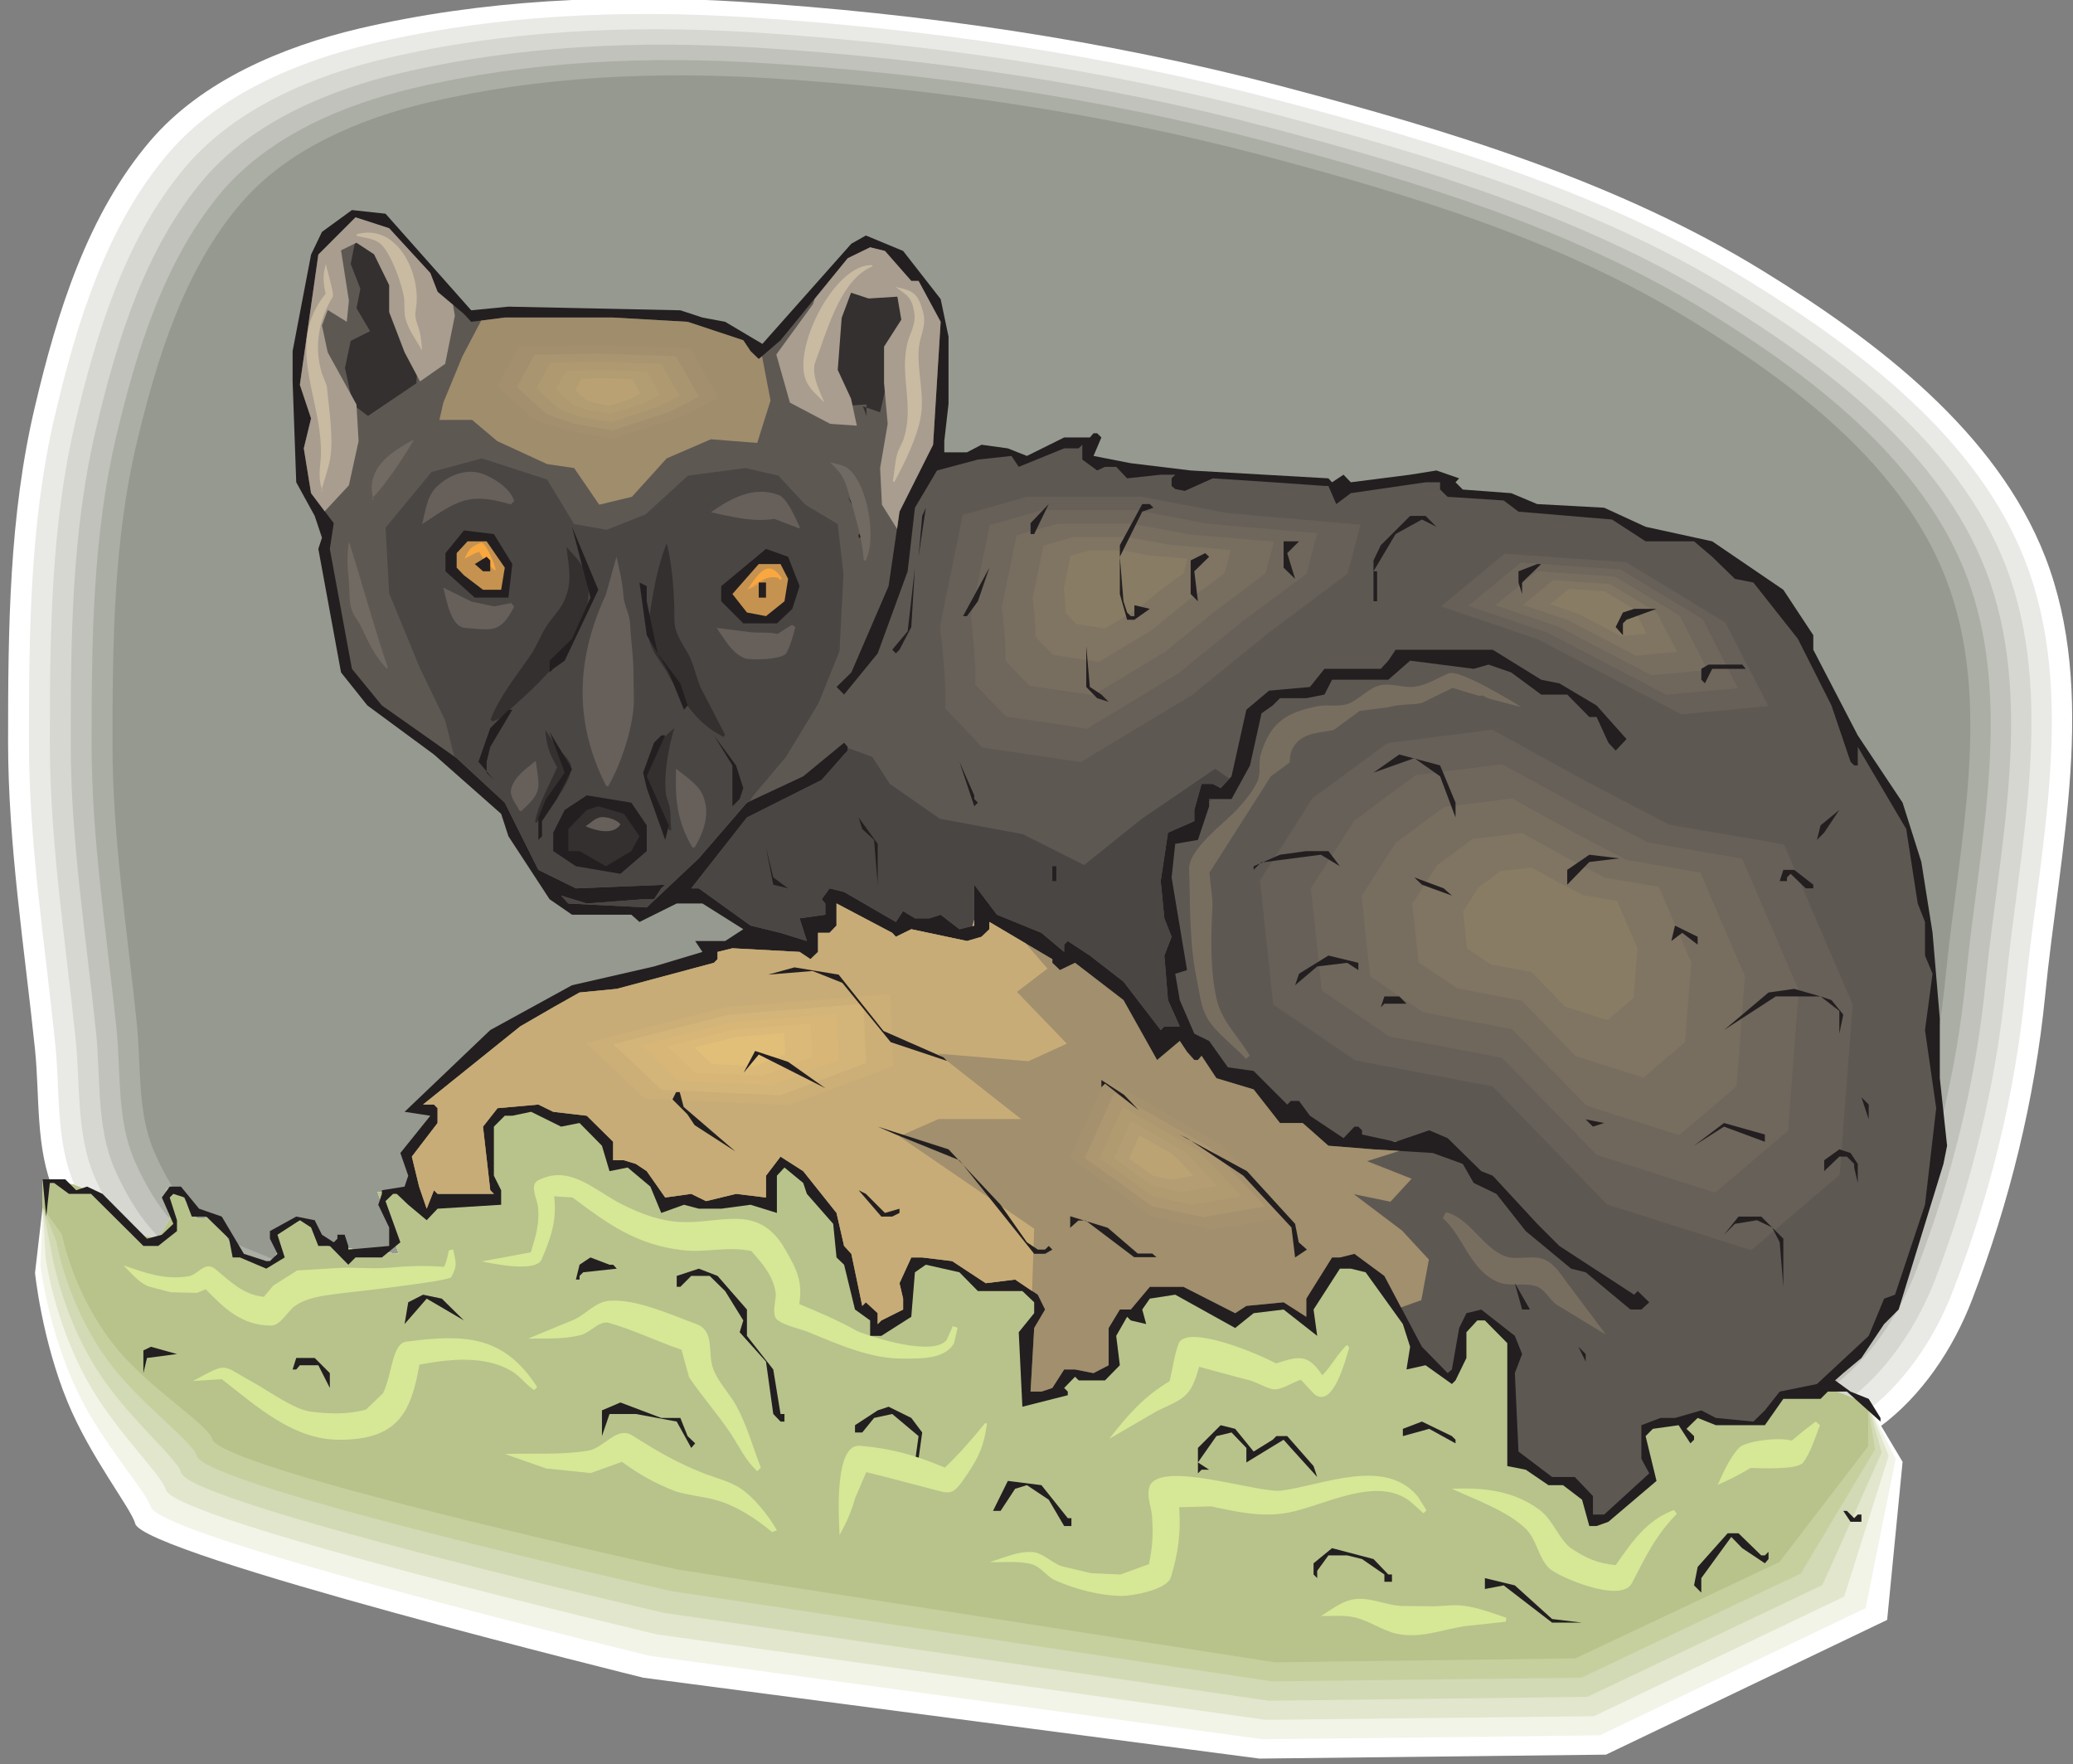 <?xml version="1.0" encoding="UTF-8" standalone="no"?>
<!-- Created with Inkscape (http://www.inkscape.org/) -->

<svg
   xmlns:dc="http://purl.org/dc/elements/1.1/"
   xmlns:cc="http://creativecommons.org/ns#"
   xmlns:rdf="http://www.w3.org/1999/02/22-rdf-syntax-ns#"
   xmlns:svg="http://www.w3.org/2000/svg"
   xmlns="http://www.w3.org/2000/svg"
   xmlns:sodipodi="http://sodipodi.sourceforge.net/DTD/sodipodi-0.dtd"
   xmlns:inkscape="http://www.inkscape.org/namespaces/inkscape"
   id="svg10965"
   version="1.1"
   inkscape:version="0.48.1 "
   width="318.75"
   height="271.25"
   xml:space="preserve"
   sodipodi:docname="Fox_19.pdf"><rect width="100%" height="100%" fill="#808080" stroke="none"/><defs
     id="defs10969" /><sodipodi:namedview
     pagecolor="#ffffff"
     bordercolor="#666666"
     borderopacity="1"
     objecttolerance="10"
     gridtolerance="10"
     guidetolerance="10"
     inkscape:pageopacity="0"
     inkscape:pageshadow="2"
     inkscape:window-width="640"
     inkscape:window-height="480"
     id="namedview10967"
     showgrid="false"
     inkscape:zoom="1.0728111"
     inkscape:cx="159.375"
     inkscape:cy="135.625"
     inkscape:window-x="316"
     inkscape:window-y="90"
     inkscape:window-maximized="0"
     inkscape:current-layer="g10973" /><g
     id="g10973"
     inkscape:groupmode="layer"
     inkscape:label="Fox_19"
     transform="matrix(1.25,0,0,-1.25,0,271.25)"><g
       id="g10975"
       transform="scale(0.24,0.24)"><path
         d="m 27.723,293.293 c -9.621,22.5 -7.293,48.57 -9.777,73.086 -5.426,52.293 -13.805,104.898 -13.805,157.812 0,57.414 0.465,115.758 13.805,171.774 11.328,48.105 26.996,98.535 59.266,136.242 26.219,30.57 67.332,47.949 106.582,57.258 63.453,14.898 130.16,17.848 195.32,13.812 93.551,-5.898 187.41,-19.55 278.321,-43.449 85.171,-22.5 171.738,-48.57 246.671,-94.812 58.176,-35.844 119.305,-82.395 144.125,-146.172 27.15,-69.828 7.29,-150.36 0,-224.844 -5.27,-53.223 -18.3,-106.137 -37.54,-156.105 -9.62,-24.981 -25.756,-49.188 -47.319,-65.016 -39.875,-29.328 -84.242,-55.707 -132.336,-67.191 -48.558,-11.637 -100.375,-6.051 -150.019,0 -122.563,15.054 -244.657,36.312 -365.043,63.156 -83,18.621 -166.621,39.258 -244.813,73.086 -20.477,8.847 -34.598,30.726 -43.438,51.363"
         style="fill:#ffffff;fill-opacity:1;fill-rule:nonzero;stroke:none"
         id="path10977" /><path
         d="m 37.961,297.484 c -9.465,22.188 -7.137,47.637 -9.617,71.532 -5.277,51.363 -13.5,102.882 -13.5,154.707 0,56.328 0.465,113.586 13.5,168.363 11.168,47.328 26.527,96.828 58.02,133.605 25.754,30.102 66.09,47.016 104.567,56.172 62.211,14.586 127.523,17.535 191.441,13.5 91.688,-5.742 183.684,-19.086 272.578,-42.519 83.621,-22.031 168.328,-47.637 241.864,-92.946 57.093,-35.226 116.977,-80.691 141.177,-143.226 26.69,-68.586 7.29,-147.414 0,-220.5 -5.12,-52.137 -17.84,-103.965 -36.77,-152.844 -9.306,-24.672 -25.13,-48.258 -46.384,-63.933 -38.941,-28.707 -82.379,-54.618 -129.543,-65.793 -47.781,-11.329 -98.355,-6.051 -147.07,0 C 557.988,128.344 438.531,149.137 320.469,175.516 239.023,193.672 157.262,214 80.625,247.207 60.457,255.898 46.648,277.309 37.961,297.484"
         style="fill:#e9eae6;fill-opacity:1;fill-rule:nonzero;stroke:none"
         id="path10979" /><path
         d="m 48.199,301.672 c -9.152,21.723 -6.98,46.707 -9.465,70.137 -5.117,50.433 -13.184,100.863 -13.184,151.605 0,55.086 0.465,111.258 13.184,164.949 11.016,46.242 25.91,94.809 56.938,130.965 25.133,29.328 64.695,46.086 102.238,54.93 61.125,14.433 125.043,17.226 187.719,13.347 89.824,-5.742 179.805,-18.777 266.996,-41.742 81.758,-21.57 164.914,-46.707 236.898,-91.086 55.848,-34.449 114.647,-79.14 138.387,-140.277 26.06,-67.191 6.98,-144.621 0,-216.156 -5.12,-51.051 -17.69,-101.793 -35.996,-149.742 -9.309,-24.051 -24.82,-47.329 -45.457,-62.688 -38.316,-28.086 -80.824,-53.379 -127.059,-64.398 -46.695,-11.172 -96.339,-5.895 -143.968,0 -117.75,14.433 -234.883,34.761 -350.461,60.672 -79.742,17.847 -159.949,37.707 -235.035,70.14 -19.703,8.535 -33.199,29.481 -41.734,49.344"
         style="fill:#d5d7d0;fill-opacity:1;fill-rule:nonzero;stroke:none"
         id="path10981" /><path
         d="m 58.438,305.863 c -8.996,21.258 -6.824,45.774 -9.152,68.739 -5.117,49.347 -13.031,98.691 -13.031,148.503 0,53.997 0.465,108.93 13.031,161.536 10.707,45.308 25.289,92.793 55.539,128.172 24.824,28.859 63.453,45.152 100.223,53.843 59.883,14.121 122.558,16.914 183.84,13.035 87.808,-5.586 176.082,-18.312 261.41,-40.812 80.051,-21.102 161.5,-45.774 231.933,-89.223 54.766,-33.828 112.168,-77.433 135.44,-137.484 25.6,-65.793 6.98,-141.516 0,-211.5 -4.81,-50.121 -17.22,-99.93 -35.217,-146.793 -9,-23.586 -24.203,-46.395 -44.527,-61.293 -37.387,-27.621 -79.121,-52.449 -124.266,-63.156 -45.765,-10.864 -94.48,-5.742 -141.023,0 -115.27,14.121 -230.071,34.14 -343.168,59.433 -78.192,17.379 -156.692,36.93 -230.075,68.739 -19.391,8.382 -32.578,28.863 -40.957,48.261"
         style="fill:#c0c2bb;fill-opacity:1;fill-rule:nonzero;stroke:none"
         id="path10983" /><path
         d="m 68.68,310.051 c -8.844,20.793 -6.672,44.844 -9,67.347 -4.965,48.258 -12.723,96.672 -12.723,145.239 0,52.914 0.469,106.761 12.723,158.277 10.551,44.379 24.824,90.777 54.453,125.535 24.203,28.086 61.902,44.223 98.051,52.602 58.488,13.812 119.921,16.605 179.804,12.726 86.102,-5.277 172.364,-18 255.981,-39.879 78.347,-20.793 157.933,-44.847 226.969,-87.363 53.523,-33.051 109.839,-75.879 132.642,-134.535 24.98,-64.398 6.67,-138.57 0,-207.156 -4.81,-49.035 -16.908,-97.758 -34.592,-143.688 -8.843,-23.121 -23.582,-45.312 -43.593,-60.054 -36.614,-27 -77.415,-51.207 -121.629,-61.758 -44.836,-10.707 -92.309,-5.586 -138.075,0 -112.789,13.812 -224.953,33.363 -335.726,58.191 -76.481,17.067 -153.277,36.153 -225.262,67.188 -18.926,8.226 -31.801,28.398 -40.023,47.328"
         style="fill:#abaea4;fill-opacity:1;fill-rule:nonzero;stroke:none"
         id="path10985" /><path
         d="m 78.918,314.242 c -8.688,20.328 -6.516,43.758 -8.844,65.793 -4.809,47.328 -12.41,94.656 -12.41,142.293 0,51.828 0.465,104.43 12.41,154.863 10.395,43.446 24.359,88.914 53.367,122.739 23.582,27.621 60.504,43.297 95.879,51.675 57.246,13.5 117.285,16.137 175.926,12.415 84.242,-5.278 168.637,-17.692 250.399,-39.106 76.636,-20.328 154.515,-43.758 222.003,-85.5 52.438,-32.277 107.512,-74.172 129.696,-131.742 24.516,-63 6.676,-135.465 0,-202.656 C 992.691,357.07 980.898,309.43 963.68,264.43 954.992,241.773 940.41,220.051 921.016,205.777 885.18,179.242 845.152,155.5 801.867,145.258 c -43.746,-10.551 -90.289,-5.586 -134.969,0 -110.304,13.5 -220.144,32.586 -328.585,56.949 -74.778,16.602 -149.868,35.379 -220.301,65.793 -18.461,8.07 -31.028,27.621 -39.094,46.242"
         style="fill:#96998f;fill-opacity:1;fill-rule:nonzero;stroke:none"
         id="path10987" /><path
         d="m 17.945,251.863 3.883,33.516 0,13.812 15.824,-2.019 13.805,-5.895 15.824,-19.707 13.809,-2.019 5.895,9.933 -2.016,15.672 6.98,-1.863 8.844,-13.809 9.93,0.93 9.773,-18.777 17.84,-5.895 5.894,9.93 -2.945,6.828 14.891,6.984 9.777,-13.812 38.473,-4.035 -10.86,31.656 18.77,-1.086 4.965,-10.863 7.914,29.64 25.598,33.672 88.894,3.879 248.535,-53.379 282.352,-15.672 67.023,-86.898 19.856,-7.914 L 975.16,155.035 967.246,74.035 823.121,4.984 645.488,2.965 329.777,44.395 c 0,0 -256.601,63.312 -260.476,78.984 -1.863,7.449 -23.117,34.137 -34.754,62.535 -13.188,32.121 -16.602,65.949 -16.602,65.949"
         style="fill:#ffffff;fill-opacity:1;fill-rule:nonzero;stroke:none"
         id="path10989" /><path
         d="m 20.738,255.742 c 0.312,9.93 0.777,19.707 1.09,29.637 0,4.656 0,9.156 0,13.812 5.274,-0.621 10.547,-1.398 15.824,-2.019 4.652,-2.016 9.152,-3.879 13.805,-5.895 5.277,-6.519 10.551,-13.191 15.824,-19.707 4.656,-0.621 9.152,-1.398 13.809,-2.019 2.016,3.258 3.879,6.519 5.895,9.933 -0.621,5.274 -1.242,10.551 -2.016,15.672 2.328,-0.621 4.652,-1.242 6.98,-1.863 2.949,-4.656 5.895,-9.309 8.844,-13.809 3.41,0.309 6.668,0.618 9.93,0.93 3.257,-6.207 6.515,-12.414 9.773,-18.777 6.051,-2.016 11.945,-3.879 17.84,-5.895 2.016,3.258 3.879,6.516 5.894,9.93 -0.929,2.172 -2.015,4.5 -2.945,6.828 4.961,2.328 9.926,4.656 14.891,6.984 3.258,-4.656 6.519,-9.312 9.777,-13.812 12.875,-1.395 25.75,-2.637 38.473,-4.035 -3.571,10.554 -7.137,21.105 -10.86,31.656 6.36,-0.309 12.567,-0.621 18.77,-1.086 1.707,-3.57 3.258,-7.137 4.965,-10.863 2.637,9.933 5.277,19.863 7.914,29.64 8.531,11.172 17.066,22.344 25.598,33.672 29.632,1.242 59.261,2.637 88.894,3.879 82.844,-17.691 165.691,-35.535 248.535,-53.379 94.168,-5.121 188.184,-10.398 282.352,-15.672 22.344,-29.019 44.683,-58.035 67.023,-86.898 6.668,-2.637 13.188,-5.277 19.856,-7.914 4.656,-9.309 9.465,-18.774 14.121,-28.086 -5.121,-25.449 -10.242,-51.051 -15.36,-76.5 C 910.777,58.363 865.477,36.637 820.02,14.914 762.309,14.137 704.75,13.516 647.039,12.895 542.477,27.172 437.91,41.293 333.348,55.566 c 0,0 -252.258,60.829 -256.137,76.504 -1.859,7.446 -25.133,32.586 -37.699,59.43 -14.895,31.191 -18.773,64.242 -18.773,64.242"
         style="fill:#f1f4e7;fill-opacity:1;fill-rule:nonzero;stroke:none"
         id="path10991" /><path
         d="m 23.379,259.621 c -0.469,8.688 -0.934,17.223 -1.551,25.758 0,4.656 0,9.156 0,13.812 5.274,-0.621 10.547,-1.398 15.824,-2.019 4.652,-2.016 9.152,-3.879 13.805,-5.895 5.277,-6.519 10.551,-13.191 15.824,-19.707 4.656,-0.621 9.152,-1.398 13.809,-2.019 2.016,3.258 3.879,6.519 5.895,9.933 -0.621,5.274 -1.242,10.551 -2.016,15.672 2.328,-0.621 4.652,-1.242 6.98,-1.863 2.949,-4.656 5.895,-9.309 8.844,-13.809 3.41,0.309 6.668,0.618 9.93,0.93 3.257,-6.207 6.515,-12.414 9.773,-18.777 6.051,-2.016 11.945,-3.879 17.84,-5.895 2.016,3.258 3.879,6.516 5.894,9.93 -0.929,2.172 -2.015,4.5 -2.945,6.828 4.961,2.328 9.926,4.656 14.891,6.984 3.258,-4.656 6.519,-9.312 9.777,-13.812 12.875,-1.395 25.75,-2.637 38.473,-4.035 -3.571,10.554 -7.137,21.105 -10.86,31.656 6.36,-0.309 12.567,-0.621 18.77,-1.086 1.707,-3.57 3.258,-7.137 4.965,-10.863 2.637,9.933 5.277,19.863 7.914,29.64 8.531,11.172 17.066,22.344 25.598,33.672 29.632,1.242 59.261,2.637 88.894,3.879 82.844,-17.691 165.691,-35.535 248.535,-53.379 94.168,-5.121 188.184,-10.398 282.352,-15.672 22.344,-29.019 44.683,-58.035 67.023,-86.898 6.668,-2.637 13.188,-5.277 19.856,-7.914 3.57,-8.844 6.98,-17.692 10.55,-26.535 C 960.422,134.086 952.82,110.035 945.219,85.984 902.398,65.5 859.582,45.172 816.918,24.691 760.758,24.066 704.75,23.449 648.746,22.828 544.648,37.414 440.703,52 336.914,66.586 c 0,0 -247.914,58.5 -251.945,74.172 -1.707,7.293 -26.996,31.191 -40.492,56.328 -16.754,30.105 -21.098,62.535 -21.098,62.535"
         style="fill:#e2e6cc;fill-opacity:1;fill-rule:nonzero;stroke:none"
         id="path10993" /><path
         d="m 26.168,263.656 c -1.395,7.293 -2.789,14.43 -4.34,21.723 0,4.656 0,9.156 0,13.812 5.274,-0.621 10.547,-1.398 15.824,-2.019 4.652,-2.016 9.152,-3.879 13.805,-5.895 5.277,-6.519 10.551,-13.191 15.824,-19.707 4.656,-0.621 9.152,-1.398 13.809,-2.019 2.016,3.258 3.879,6.519 5.895,9.933 -0.621,5.274 -1.242,10.551 -2.016,15.672 2.328,-0.621 4.652,-1.242 6.98,-1.863 2.949,-4.656 5.895,-9.309 8.844,-13.809 3.41,0.309 6.668,0.618 9.93,0.93 3.257,-6.207 6.515,-12.414 9.773,-18.777 6.051,-2.016 11.945,-3.879 17.84,-5.895 2.016,3.258 3.879,6.516 5.894,9.93 -0.929,2.172 -2.015,4.5 -2.945,6.828 4.961,2.328 9.926,4.656 14.891,6.984 3.258,-4.656 6.519,-9.312 9.777,-13.812 12.875,-1.395 25.75,-2.637 38.473,-4.035 -3.571,10.554 -7.137,21.105 -10.86,31.656 6.36,-0.309 12.567,-0.621 18.77,-1.086 1.707,-3.57 3.258,-7.137 4.965,-10.863 2.637,9.933 5.277,19.863 7.914,29.64 8.531,11.172 17.066,22.344 25.598,33.672 29.632,1.242 59.261,2.637 88.894,3.879 82.844,-17.691 165.691,-35.535 248.535,-53.379 94.168,-5.121 188.184,-10.398 282.352,-15.672 22.344,-29.019 44.683,-58.035 67.023,-86.898 6.668,-2.637 13.188,-5.277 19.856,-7.914 2.328,-8.379 4.656,-16.606 6.98,-24.828 C 954.371,137.188 944.285,114.535 934.047,91.879 894.02,72.793 853.84,53.707 813.66,34.621 759.203,34 704.75,33.223 650.297,32.602 c -103.324,15.055 -206.645,30.105 -309.813,45 0,0 -243.57,56.175 -247.605,71.847 -1.707,7.137 -29.012,29.637 -43.438,53.223 -18.461,29.172 -23.273,60.984 -23.273,60.984"
         style="fill:#d2dab5;fill-opacity:1;fill-rule:nonzero;stroke:none"
         id="path10995" /><path
         d="m 28.961,267.535 c -2.324,6.051 -4.652,11.949 -7.133,17.844 0,4.656 0,9.156 0,13.812 5.274,-0.621 10.547,-1.398 15.824,-2.019 4.652,-2.016 9.152,-3.879 13.805,-5.895 5.277,-6.519 10.551,-13.191 15.824,-19.707 4.656,-0.621 9.152,-1.398 13.809,-2.019 2.016,3.258 3.879,6.519 5.895,9.933 -0.621,5.274 -1.242,10.551 -2.016,15.672 2.328,-0.621 4.652,-1.242 6.98,-1.863 2.949,-4.656 5.895,-9.309 8.844,-13.809 3.41,0.309 6.668,0.618 9.93,0.93 3.257,-6.207 6.515,-12.414 9.773,-18.777 6.051,-2.016 11.945,-3.879 17.84,-5.895 2.016,3.258 3.879,6.516 5.894,9.93 -0.929,2.172 -2.015,4.5 -2.945,6.828 4.961,2.328 9.926,4.656 14.891,6.984 3.258,-4.656 6.519,-9.312 9.777,-13.812 12.875,-1.395 25.75,-2.637 38.473,-4.035 -3.571,10.554 -7.137,21.105 -10.86,31.656 6.36,-0.309 12.567,-0.621 18.77,-1.086 1.707,-3.57 3.258,-7.137 4.965,-10.863 2.637,9.933 5.277,19.863 7.914,29.64 8.531,11.172 17.066,22.344 25.598,33.672 29.632,1.242 59.261,2.637 88.894,3.879 82.844,-17.691 165.691,-35.535 248.535,-53.379 94.168,-5.121 188.184,-10.398 282.352,-15.672 22.344,-29.019 44.683,-58.035 67.023,-86.898 6.668,-2.637 13.188,-5.277 19.856,-7.914 1.086,-7.758 2.328,-15.516 3.57,-23.277 C 948.32,140.137 935.754,119.035 923.031,97.777 885.488,80.086 848.102,62.242 810.559,44.395 757.652,43.773 704.75,43.156 651.848,42.535 549.145,57.898 446.598,73.258 344.051,88.773 c 0,0 -239.227,53.692 -243.258,69.364 -1.707,7.14 -31.027,28.086 -46.387,49.965 C 34.082,236.5 28.961,267.535 28.961,267.535"
         style="fill:#c6d09f;fill-opacity:1;fill-rule:nonzero;stroke:none"
         id="path10997" /><path
         d="m 31.754,271.57 -9.926,13.809 0,13.812 15.824,-2.019 13.805,-5.895 15.824,-19.707 13.809,-2.019 5.895,9.933 -2.016,15.672 6.98,-1.863 8.844,-13.809 9.93,0.93 9.773,-18.777 17.84,-5.895 5.894,9.93 -2.945,6.828 14.891,6.984 9.777,-13.812 38.473,-4.035 -10.86,31.656 18.77,-1.086 4.965,-10.863 7.914,29.64 25.598,33.672 88.894,3.879 248.535,-53.379 282.352,-15.672 67.023,-86.898 19.856,-7.914 0,-21.723 L 912.02,103.672 807.453,54.328 653.398,52.309 347.621,99.793 c 0,0 -234.883,51.363 -238.918,67.035 -1.707,6.981 -33.043,26.535 -49.332,46.86 C 37.34,241 31.754,271.57 31.754,271.57"
         style="fill:#b7c38b;fill-opacity:1;fill-rule:nonzero;stroke:none"
         id="path10999" /><path
         d="m 241.504,745.156 19.082,1.864 88.121,-1.864 11.324,-3.722 11.633,-2.176 19.086,-11.324 45.609,51.359 7.446,4.191 19.082,-7.914 19.238,-24.672 4.035,-19.242 0,-34.449 -2.172,-19.086 0,-5.742 11.633,0 7.449,3.879 13.496,-1.86 9.774,-3.882 19.082,9.468 13.187,0 1.864,2.172 1.859,0 2.172,-2.172 -4.031,-9.468 19.082,-3.723 30.715,-3.723 70.589,-4.035 1.864,-2.019 5.894,3.882 3.723,-3.882 30.406,3.882 13.5,2.172 11.633,-4.035 -1.859,-2.019 3.722,-3.723 24.821,-1.859 13.343,-5.59 34.285,-1.86 21.254,-9.777 34.133,-7.449 36.457,-24.828 15.36,-23.274 0,-7.449 22.804,-43.914 22.961,-34.449 9.617,-30.414 5.743,-36.309 3.722,-44.07 0,-30.414 3.723,-34.602 -1.86,-9.312 -22.96,-74.637 -7.45,-7.449 -11.632,-17.379 -9.309,-7.758 -4.191,-3.723 7.914,-5.742 9.308,-3.726 6.051,-9.774 0,-1.863 -17.223,15.363 -9.773,0 -3.723,-3.726 -19.082,0 -9.465,-13.5 -25.132,0 -9.309,3.726 -5.738,-5.586 3.879,-3.726 0,-1.86 -1.864,-1.863 -6.051,9.309 -13.187,-1.86 -3.723,-3.726 5.586,-22.965 -24.668,-20.949 -6.05,-2.172 -3.723,0 -3.723,13.5 -9.773,7.449 -7.449,0 -11.633,7.914 -9.465,1.863 0,63 -11.481,11.637 -3.878,0 -5.586,-6.051 0,-13.191 -5.582,-11.481 -1.864,-1.863 -13.496,9.621 -9.773,-2.172 1.859,11.637 -3.723,11.637 -19.082,26.535 -7.601,1.863 -5.586,0 -13.496,-20.949 1.863,-13.5 -17.223,13.5 -15.359,-1.863 -9.461,-7.602 -30.719,17.07 -13.031,-2.019 -3.879,-5.586 2.016,-7.449 -7.91,1.863 -1.864,1.863 -5.586,-9.777 1.864,-15.051 -7.602,-7.758 -13.496,0 -1.863,1.86 -5.586,-5.742 1.863,-1.86 0,-1.863 -23.269,-5.895 -1.864,38.172 7.911,9.774 0,5.586 -6.047,5.742 -22.809,0 -9.461,9.621 -17.223,3.879 -5.585,-3.879 -1.86,-22.809 -15.359,-9.777 -5.742,0 0,7.914 -7.754,5.586 -5.586,22.965 -3.879,3.726 -1.707,17.223 -13.496,15.363 -1.864,5.586 -9.617,7.914 -3.879,-4.191 0,-19.086 -13.496,4.191 -15.051,-2.019 -11.48,0 -7.602,2.019 -11.636,-4.191 -5.582,13.5 -11.637,9.777 -9.309,-1.863 -3.879,13.035 -11.48,11.637 -9.461,-1.863 -15.359,7.605 -9.621,-2.016 -3.879,0 -5.582,-5.589 0,-25.137 3.722,-7.449 0,-7.446 -32.578,-2.019 -5.586,-5.895 -9.465,7.914 -5.894,5.586 -1.863,0 -3.879,-3.726 7.605,-21.102 -9.465,-7.758 -13.5,0 -3.718,-3.726 -9.465,9.621 -5.895,0 -3.726,9.465 -5.739,3.726 -11.48,-7.449 3.723,-11.637 -9.461,-5.742 -13.5,5.742 -3.723,0 -1.863,9.618 -11.633,11.328 -7.449,0 -3.723,9.777 -5.738,1.863 -1.863,-1.863 3.723,-11.637 0,-5.586 -9.617,-7.605 -7.601,0 -26.84,26.691 -11.324,0 -7.601,5.586 -2.172,0 -1.863,-17.226 -1.859,19.086 11.633,0 5.586,-5.586 5.586,1.863 7.91,-3.723 22.809,-22.968 7.601,2.019 5.895,5.586 -5.895,13.5 4.031,5.586 5.742,0 9.308,-11.328 11.633,-4.035 11.328,-19.086 11.481,-3.723 1.859,0 3.879,3.723 -3.879,7.758 0,3.882 13.496,7.446 9.465,-1.86 3.723,-7.449 6.05,-3.879 1.864,1.86 0,2.019 3.722,0 1.864,-5.742 0,-1.863 20.941,1.863 0,9.465 -5.586,11.64 1.863,5.586 0,1.86 11.633,1.863 1.863,5.586 -4.031,11.637 15.356,19.089 -13.188,2.016 43.906,41.895 41.887,22.968 42.043,9.621 24.824,7.446 -3.722,5.59 15.355,0 9.309,6.05 -20.942,13.188 -13.187,0 -19.082,-9.465 -4.188,3.723 -30.41,0 -11.48,7.914 -21.098,32.277 -3.723,11.481 -34.441,30.414 -34.133,25.14 -13.496,16.914 -11.633,63.309 1.86,5.742 -3.723,11.172 -9.465,17.223 -1.859,51.828 0,15.363 9.461,49.5 5.586,11.637 15.359,11.176 17.219,-1.864 43.906,-49.5 0,0"
         style="fill:#231f20;fill-opacity:1;fill-rule:nonzero;stroke:none"
         id="path11001" /><path
         d="m 220.559,764.242 3.726,-9.621 13.496,-11.328 3.723,-4.035 17.219,2.176 55.543,0 38.164,-2.176 28.543,-9.465 3.726,-5.586 4.188,-4.035 11.168,9.621 34.441,42.051 11.481,5.59 7.601,-1.864 13.5,-15.363 3.723,0 11.324,-20.949 -3.879,-63 -17.219,-34.293 -5.586,-38.172 -19.082,-44.223 -7.601,-7.449 3.879,-3.879 17.218,21.102 15.36,42.054 3.723,32.586 11.328,19.086 20.941,5.586 17.223,1.86 3.722,-5.586 23.27,9.468 7.449,0 1.859,1.86 0,-7.602 7.602,-5.586 4.035,1.86 5.738,0 5.586,-5.895 17.223,1.863 7.445,0 -1.863,-1.863 0,-3.879 4.192,-3.722 16.91,7.601 30.715,-2.019 26.531,-1.86 2.015,0 4.036,-9.312 7.445,5.59 38.32,5.582 7.445,0 0,-3.723 3.879,-3.723 28.7,-1.863 7.605,-5.742 47.938,-4.031 17.218,-11.176 24.825,0 9.308,-7.914 11.633,-11.328 9.465,-1.86 22.804,-28.863 17.223,-34.137 9.774,-28.863 1.859,-1.863 1.863,0 0,9.468 24.821,-42.054 5.898,-38.172 3.723,-9.465 0,-17.223 3.879,-9.312 -3.879,-28.863 5.738,-40.036 -5.738,-49.496 -15.36,-46.086 -5.586,-2.019 -7.91,-19.086 -26.531,-24.672 -19.082,-3.879 -7.602,-9.621 -5.894,-5.742 -19.238,1.863 -7.446,3.879 -13.496,-3.879 -7.449,0 -9.774,-3.726 0,-17.223 4.036,-7.449 -23.118,-21.102 -5.738,0 0,9.465 -9.308,9.777 -11.637,0 -17.219,13.032 -1.863,40.191 3.722,9.777 -3.722,9.309 -17.223,13.5 -7.601,-1.863 -3.723,-7.602 -3.723,-21.258 -2.172,-1.863 -13.187,13.5 -19.238,36.309 -15.356,11.328 -7.449,-1.86 -4.031,0 -13.188,-21.105 0,-9.309 -11.637,7.446 -19.082,-1.86 -5.738,-3.726 -26.531,13.5 -17.219,0 -9.773,-11.637 -5.586,0 -5.742,-9.465 0,-19.086 -7.754,-4.035 -9.465,1.863 -5.586,0 -6.051,-9.468 -5.586,-1.86 -5.582,0 1.86,32.586 5.585,9.465 -3.722,7.605 -11.637,7.758 -15.047,-1.863 -17.222,11.328 -15.356,1.863 -5.586,0 -6.051,-13.191 1.86,-7.914 0,-5.586 -11.168,-5.586 -1.864,-1.863 0,5.586 -6.05,5.586 -1.86,-1.86 -5.586,26.688 -3.722,4.035 -3.879,16.914 -17.067,21.414 -11.636,7.449 -7.446,-9.777 0,-11.172 -15.359,1.863 -15.359,-3.726 -7.602,3.726 -13.34,-1.863 -9.465,13.5 -5.586,3.723 -6.05,1.863 -5.582,0 0,9.465 -13.496,13.347 -17.223,2.016 -7.602,3.723 -20.945,-1.864 -7.445,-9.464 3.722,-32.586 1.864,-1.86 -28.856,0 -1.863,1.86 -3.723,-9.465 -3.879,11.328 -3.722,15.363 13.187,17.223 0,7.601 -1.863,1.864 -5.586,0 49.801,40.035 16.91,9.777 13.496,7.602 19.082,1.863 49.801,13.344 1.863,1.863 0,3.723 7.602,1.863 34.441,-1.863 5.582,-3.723 3.879,3.723 0,9.777 5.898,0 3.567,3.723 0,11.328 28.547,-15.051 1.859,-2.019 7.914,3.882 28.543,-6.05 7.449,2.168 4.032,3.882 0,3.723 32.269,-19.086 0,-1.863 3.879,-3.723 7.758,3.723 24.82,-19.086 17.223,-30.723 11.637,9.774 3.722,-5.586 3.723,-4.188 1.859,0 1.863,2.172 7.602,-11.484 19.082,-5.739 13.5,-17.226 11.633,0 13.187,-11.637 23.118,-1.863 30.406,-1.863 15.359,-5.586 5.586,-9.774 11.633,-5.586 15.051,-19.086 23.269,-19.242 7.446,-1.863 22.961,-19.086 5.585,0 4.036,3.723 -5.895,5.742 -1.863,-1.86 -38.321,24.981 -11.324,11.328 -22.804,24.672 -5.899,2.328 -17.219,16.914 -9.464,4.035 -17.219,-5.898 -17.219,3.726 0,2.172 -1.863,1.86 -2.016,0 -5.586,-5.895 -17.222,11.484 -5.582,7.602 -4.192,0 -1.859,-1.863 -17.223,17.226 -13.187,1.86 -9.618,13.5 -7.601,3.726 -7.445,17.223 -2.329,13.5 6.051,1.863 -7.914,47.481 1.863,17.226 11.633,2.016 5.742,17.226 0,3.723 11.481,0 9.465,17.223 5.894,26.691 5.739,4.035 3.726,3.723 13.496,0 9.309,1.863 3.879,7.602 28.855,0 11.168,9.777 32.582,-4.191 7.602,2.175 11.633,-4.035 15.359,-11.328 13.344,0 11.324,-11.484 3.723,0 6.05,-13.188 3.723,-4.035 5.586,5.895 -15.359,17.226 -19.083,11.328 -9.308,1.86 -24.82,15.363 -49.801,0 -3.723,-5.586 -3.879,-4.191 -28.855,0 -7.449,-9.309 -20.942,-1.863 -11.637,-9.774 -7.601,-34.14 -5.586,-6.051 -4.031,2.172 -5.743,0 -3.722,-13.344 0,-5.742 -13.496,-5.895 -3.723,-24.828 1.859,-19.086 3.723,-9.468 -3.723,-9.618 1.864,-22.812 6.051,-13.5 -7.915,0 -1.859,-1.863 -19.086,24.828 -17.219,13.347 -11.324,7.45 -1.863,-1.864 0,-3.726 -11.637,9.777 -22.805,9.309 -11.632,15.363 0,-20.949 -7.602,-1.86 -9.621,7.446 -5.738,-1.86 -7.449,0 -6.051,3.723 -3.723,-5.586 -26.527,15.363 -7.446,1.86 -4.035,-5.586 1.86,-2.172 0,-5.742 -13.184,-1.86 3.723,-11.636 -13.5,4.187 -15.356,3.723 -26.531,19.086 -3.879,0 28.547,36.312 38.32,19.242 11.481,13.032 1.859,2.019 0,1.863 -1.859,2.172 -20.946,-17.226 -28.855,-13.5 -24.668,-28.551 -26.684,-25.137 -40.179,2.016 -3.723,4.035 13.188,-4.035 28.855,2.172 5.582,0 3.723,5.586 2.019,1.863 -45.765,-1.863 -19.239,9.468 -17.222,34.446 -24.664,22.812 -38.321,27 -15.359,18.774 -11.324,61.449 2.015,13.191 -11.636,15.364 -3.723,22.964 3.723,15.36 -5.739,17.226 9.465,66.723 19.078,19.086 17.223,-5.586 21.098,-22.965 0,0"
         style="fill:#5e5853;fill-opacity:1;fill-rule:nonzero;stroke:none"
         id="path11003" /><path
         d="m 779.684,541.879 c -11.789,2.949 -23.426,6.051 -35.215,9.777 l -17.067,-8.379 c -9,-0.156 -14.894,-0.156 -23.117,-4.656 -6.203,-3.414 -12.101,-6.516 -18.926,-8.223 -8.066,-1.863 -18.461,-1.089 -22.961,-9.933 -1.863,-3.723 -1.085,-8.223 -2.015,-12.414 -4.035,-19.395 -14.738,-28.395 -29.481,-39.723 l -8.683,-11.637 c -0.778,-20.484 -3.106,-43.605 1.082,-63.312 2.484,-12.57 11.172,-19.707 17.222,-30.258 l -1.863,-1.551 c -6.051,6.516 -15.976,13.809 -20.012,21.102 -3.101,5.43 -3.722,12.105 -4.964,18.312 -4.188,18.774 -3.567,38.637 -4.188,58.032 -0.156,10.086 18.305,23.586 24.512,30.261 4.035,4.5 8.066,9.157 10.551,14.586 1.859,4.344 0.308,9.465 1.703,13.965 4.965,16.449 13.5,21.414 29.633,24.516 4.964,0.777 10.238,-0.465 14.894,1.086 5.895,2.172 10.238,7.914 16.289,9.468 5.895,1.551 12.258,-1.554 18.309,-0.621 6.203,0.93 11.476,4.5 17.218,6.825 5.274,2.175 32.114,-14.118 37.079,-17.223"
         style="fill:#786e60;fill-opacity:1;fill-rule:nonzero;stroke:none"
         id="path11005" /><path
         d="m 677.137,348.535 -49.336,33.516 -7.91,74.949 31.492,49.344 45.457,33.519 63.14,7.914 57.247,-31.5 49.336,-25.761 69.191,-11.793 41.422,-96.672 -7.91,-102.567 -53.371,-45.468 -86.723,27.621 -69.192,71.07 -82.843,15.828"
         style="fill:#5e5853;fill-opacity:1;fill-rule:nonzero;stroke:none"
         id="path11007" /><path
         d="m 694.512,360.793 c -13.961,9.621 -27.926,19.086 -41.887,28.551 -2.328,21.105 -4.5,42.363 -6.828,63.621 9,13.965 17.996,27.93 26.84,42.051 12.879,9.468 25.754,18.933 38.629,28.398 17.996,2.328 35.839,4.5 53.679,6.828 16.289,-9 32.426,-18 48.715,-26.844 13.961,-7.296 27.926,-14.589 41.887,-21.878 19.703,-3.415 39.25,-6.676 58.797,-10.09 11.793,-27.465 23.426,-54.774 35.219,-82.086 -2.172,-29.016 -4.5,-58.188 -6.672,-87.207 -15.203,-12.879 -30.254,-25.758 -45.301,-38.637 -24.668,7.758 -49.18,15.672 -73.848,23.43 -19.547,20.175 -39.094,40.347 -58.797,60.519 -23.425,4.5 -47.007,8.844 -70.433,13.344"
         style="fill:#676058;fill-opacity:1;fill-rule:nonzero;stroke:none"
         id="path11009" /><path
         d="m 711.887,373.051 c -11.481,7.914 -22.961,15.672 -34.442,23.586 -1.859,17.379 -3.722,34.914 -5.582,52.293 7.446,11.64 14.739,23.121 22.184,34.605 10.551,7.914 21.098,15.672 31.648,23.43 14.739,1.863 29.477,3.726 44.215,5.586 13.496,-7.293 26.84,-14.742 40.18,-22.035 11.48,-6.051 22.961,-12.102 34.441,-18 16.137,-2.793 32.27,-5.586 48.407,-8.379 9.773,-22.5 19.39,-45.153 29.007,-67.5 -1.859,-24.051 -3.722,-47.946 -5.429,-71.844 -12.567,-10.707 -24.977,-21.258 -37.387,-31.809 -20.324,6.36 -40.492,12.879 -60.816,19.395 -16.133,16.449 -32.27,33.051 -48.403,49.656 -19.238,3.723 -38.629,7.449 -58.023,11.016"
         style="fill:#6f675c;fill-opacity:1;fill-rule:nonzero;stroke:none"
         id="path11011" /><path
         d="m 729.418,385.465 c -9.152,6.051 -18.152,12.258 -27.148,18.465 -1.551,13.5 -2.95,27.312 -4.344,41.121 5.738,9 11.48,18 17.375,27.156 8.222,6.051 16.601,12.258 24.976,18.465 11.481,1.398 23.118,2.793 34.75,4.344 10.399,-5.895 20.946,-11.637 31.496,-17.379 8.997,-4.809 17.997,-9.465 27.149,-14.121 12.566,-2.172 25.289,-4.344 37.855,-6.516 7.602,-17.844 15.203,-35.535 22.805,-53.07 -1.394,-18.93 -2.793,-37.707 -4.344,-56.481 -9.773,-8.379 -19.547,-16.758 -29.32,-24.984 -15.824,4.965 -31.805,10.086 -47.629,15.207 -12.723,13.035 -25.445,26.07 -38.012,39.105 -15.203,2.793 -30.406,5.739 -45.609,8.688"
         style="fill:#786e60;fill-opacity:1;fill-rule:nonzero;stroke:none"
         id="path11013" /><path
         d="m 746.793,397.723 c -6.516,4.5 -13.188,9 -19.703,13.191 -1.086,10.086 -2.172,20.016 -3.258,30.102 4.191,6.519 8.535,13.191 12.723,19.707 6.05,4.5 12.101,9 18.152,13.5 8.375,0.933 16.754,2.019 25.285,3.105 7.602,-4.191 15.203,-8.379 22.809,-12.57 6.668,-3.567 13.183,-6.981 19.855,-10.395 9.157,-1.554 18.309,-3.105 27.617,-4.656 5.43,-12.879 11.016,-25.758 16.598,-38.793 -1.086,-13.5 -2.172,-27.156 -3.258,-40.812 -7.136,-6.051 -14.117,-12.102 -21.254,-18.153 -11.632,3.567 -23.113,7.293 -34.75,11.016 -9.308,9.465 -18.461,18.933 -27.617,28.398 -11.168,2.172 -22.183,4.188 -33.199,6.36"
         style="fill:#807563;fill-opacity:1;fill-rule:nonzero;stroke:none"
         id="path11015" /><path
         d="m 764.168,409.828 -12.254,8.379 -2.019,18.777 7.914,12.411 11.324,8.382 15.824,1.86 14.273,-7.914 12.411,-6.36 17.222,-2.949 10.395,-24.207 -2.016,-25.449 -13.344,-11.328 -21.718,6.828 -17.223,17.844 -20.789,3.726"
         style="fill:#897c64;fill-opacity:1;fill-rule:nonzero;stroke:none"
         id="path11017" /><path
         d="m 823.121,220.207 -25.285,15.363 c -3.879,2.793 -6.051,8.067 -10.551,9.465 -6.359,2.016 -13.808,-0.465 -20.012,2.328 -13.964,6.36 -17.222,23.274 -27.769,32.586 l 1.551,2.946 c 12.254,-2.637 19.39,-19.239 31.336,-22.809 6.363,-1.707 13.652,1.242 19.55,-1.551 5.895,-2.793 8.997,-9.156 13.184,-14.277 l 17.996,-24.051"
         style="fill:#786e60;fill-opacity:1;fill-rule:nonzero;stroke:none"
         id="path11019" /><path
         d="m 782.785,573.535 -58.332,19.707 38.477,31.5 73.07,-4.808 60.195,-36.625 25.75,-50.274 -52.437,-4.965 -86.723,45.465"
         style="fill:#5e5853;fill-opacity:1;fill-rule:nonzero;stroke:none"
         id="path11021" /><path
         d="m 788.063,576.637 c -16.602,5.586 -33.047,11.176 -49.493,16.761 10.86,9 21.723,18 32.582,27 20.789,-1.398 41.422,-2.949 62.211,-4.347 17.063,-10.242 34.129,-20.637 51.039,-31.035 7.293,-14.274 14.586,-28.395 21.875,-42.672 -14.738,-1.395 -29.632,-2.793 -44.523,-4.188 -24.512,12.723 -49.18,25.602 -73.691,38.481"
         style="fill:#676058;fill-opacity:1;fill-rule:nonzero;stroke:none"
         id="path11023" /><path
         d="m 793.336,579.898 c -13.652,4.653 -27.305,9.153 -40.801,13.809 8.996,7.449 17.996,14.742 26.992,22.191 16.911,-1.242 33.977,-2.328 51.043,-3.57 14.118,-8.535 28.078,-17.07 42.2,-25.449 5.894,-11.793 11.945,-23.586 17.992,-35.379 -12.254,-1.086 -24.508,-2.172 -36.61,-3.414 -20.324,10.551 -40.648,21.258 -60.816,31.812"
         style="fill:#6f675c;fill-opacity:1;fill-rule:nonzero;stroke:none"
         id="path11025" /><path
         d="m 798.609,583.156 c -10.703,3.567 -21.406,7.137 -32.113,10.86 7.137,5.742 14.117,11.484 21.254,17.382 13.344,-0.933 26.684,-1.863 40.184,-2.793 11.011,-6.675 22.027,-13.347 33.043,-20.019 4.656,-9.309 9.464,-18.465 14.117,-27.777 -9.617,-0.93 -19.235,-1.707 -28.699,-2.637 -15.981,8.226 -31.961,16.605 -47.786,24.984"
         style="fill:#786e60;fill-opacity:1;fill-rule:nonzero;stroke:none"
         id="path11027" /><path
         d="m 803.887,586.258 c -7.758,2.637 -15.516,5.277 -23.274,7.914 5.121,4.191 10.242,8.535 15.36,12.726 9.773,-0.777 19.394,-1.398 29.168,-2.019 8.066,-4.809 16.132,-9.774 24.047,-14.586 3.414,-6.672 6.824,-13.5 10.394,-20.172 -6.98,-0.621 -13.965,-1.242 -20.945,-2.016 -11.637,6.051 -23.27,12.102 -34.75,18.153"
         style="fill:#807563;fill-opacity:1;fill-rule:nonzero;stroke:none"
         id="path11029" /><path
         d="m 809.16,589.52 -14.582,4.964 9.617,7.914 18.309,-1.242 15.047,-9.156 6.359,-12.57 -13.031,-1.239 -21.719,11.329"
         style="fill:#897c64;fill-opacity:1;fill-rule:nonzero;stroke:none"
         id="path11031" /><path
         d="M 491.59,505.414 468.785,529 c 2.016,6.984 -2.949,49.344 -2.949,49.344 l 13.809,67.191 38.472,10.863 69.192,0 52.285,-9.933 79.894,-6.828 -7.91,-29.637 -46.387,-34.602 -47.32,-38.484 -67.172,-40.5 -59.109,9"
         style="fill:#5e5853;fill-opacity:1;fill-rule:nonzero;stroke:none"
         id="path11033" /><path
         d="m 503.535,521.086 c -6.359,6.828 -12.879,13.5 -19.238,20.172 1.707,5.898 -2.481,42.051 -2.481,42.051 3.879,18.933 7.758,38.019 11.633,56.949 11.016,3.105 21.875,6.207 32.735,9.312 19.55,0 39.25,0 58.8,0 14.739,-2.793 29.629,-5.586 44.368,-8.379 22.652,-2.019 45.3,-3.882 67.953,-5.898 -2.172,-8.379 -4.344,-16.758 -6.672,-25.137 -13.188,-9.777 -26.219,-19.707 -39.406,-29.484 -13.497,-10.859 -26.836,-21.723 -40.336,-32.742 -18.926,-11.325 -38.008,-22.809 -56.938,-34.293 -16.906,2.484 -33.664,4.968 -50.418,7.449"
         style="fill:#676058;fill-opacity:1;fill-rule:nonzero;stroke:none"
         id="path11035" /><path
         d="m 515.637,536.914 c -5.43,5.586 -10.707,11.016 -15.981,16.602 1.395,4.812 -2.015,34.605 -2.015,34.605 3.257,15.672 6.359,31.344 9.617,47.016 9,2.484 17.996,4.968 26.996,7.605 16.133,0 32.269,0 48.402,0 12.102,-2.328 24.356,-4.656 36.614,-6.984 18.617,-1.551 37.234,-3.258 55.851,-4.809 -1.863,-6.984 -3.57,-13.812 -5.43,-20.793 -10.863,-8.07 -21.722,-16.14 -32.582,-24.207 -11.015,-8.847 -22.027,-17.844 -33.043,-26.847 -15.671,-9.465 -31.339,-18.93 -47.007,-28.395 -13.809,2.172 -27.618,4.191 -41.422,6.207"
         style="fill:#6f675c;fill-opacity:1;fill-rule:nonzero;stroke:none"
         id="path11037" /><path
         d="m 527.582,552.742 c -4.191,4.344 -8.379,8.688 -12.41,13.035 1.086,3.723 -1.707,27.153 -1.707,27.153 2.48,12.261 5.117,24.675 7.601,36.933 7.137,2.016 14.118,4.035 21.254,5.895 12.567,0 25.289,0 37.856,0 9.617,-1.707 19.234,-3.567 28.855,-5.43 14.582,-1.242 29.321,-2.484 43.903,-3.723 -1.395,-5.433 -2.793,-10.863 -4.344,-16.296 -8.375,-6.36 -16.91,-12.723 -25.442,-19.086 -8.687,-6.981 -17.375,-14.121 -26.062,-21.102 -12.258,-7.449 -24.668,-14.898 -36.926,-22.191 -10.859,1.554 -21.719,3.261 -32.578,4.812"
         style="fill:#786e60;fill-opacity:1;fill-rule:nonzero;stroke:none"
         id="path11039" /><path
         d="m 539.684,568.57 c -3.102,3.102 -6.207,6.364 -9.157,9.465 0.778,2.793 -1.238,19.707 -1.238,19.707 1.859,9 3.723,18 5.586,26.844 5.117,1.551 10.238,2.949 15.355,4.344 9.309,0 18.465,0 27.618,0 6.98,-1.239 13.961,-2.637 20.941,-3.879 10.707,-0.93 21.41,-1.86 31.961,-2.793 -0.93,-4.035 -2.016,-7.914 -3.102,-11.793 -6.207,-4.656 -12.414,-9.309 -18.617,-13.809 -6.207,-5.277 -12.566,-10.398 -18.929,-15.519 -8.84,-5.43 -17.84,-10.707 -26.836,-16.137 -7.914,1.242 -15.825,2.328 -23.582,3.57"
         style="fill:#807563;fill-opacity:1;fill-rule:nonzero;stroke:none"
         id="path11041" /><path
         d="m 551.629,584.398 -5.742,5.895 c 0.621,1.707 -0.621,12.258 -0.621,12.258 l 3.414,16.762 9.621,2.789 17.219,0 13.187,-2.481 19.859,-1.707 -1.863,-7.449 -11.637,-8.535 -11.789,-9.621 -16.91,-10.239 -14.738,2.328"
         style="fill:#897c64;fill-opacity:1;fill-rule:nonzero;stroke:none"
         id="path11043" /><path
         d="m 434.496,520.93 12.567,-4.653 9,-13.812 25.597,-17.844 42.508,-7.914 31.492,-15.828 29.633,23.742 37.543,25.602 7.293,-5.118 -4.5,-4.812 -4.031,2.172 -5.743,0 -3.722,-13.344 0,-5.742 -13.496,-5.895 -3.723,-24.828 1.859,-19.086 3.723,-9.468 -3.723,-9.618 1.864,-22.812 6.051,-13.5 -7.915,0 -1.859,-1.863 -19.086,24.828 -17.219,13.347 -11.324,7.45 -1.863,-1.864 0,-3.726 -11.637,9.777 -22.805,9.309 -11.632,15.363 0,-20.949 -7.602,-1.86 -9.621,7.446 -5.738,-1.86 -7.449,0 -6.051,3.723 -3.723,-5.586 -26.527,15.363 -7.446,1.86 -4.035,-5.586 1.86,-2.172 0,-5.742 -13.184,-1.86 3.723,-11.636 -13.5,4.187 -15.356,3.723 -26.531,19.086 -3.879,0 28.547,36.312 38.32,19.242 11.481,13.032 1.859,2.019 0,1.395 z m 186.945,-26.223 -1.707,0 0,-1.551 0.157,0.309 1.55,1.242 0,0 z m -18.773,-22.809 -0.309,-0.156 0,-0.933 0.309,1.089 0,0 z m 3.414,-103.5 -6.207,-1.707 4.813,4.032 1.394,-2.325 0,0 z m -14.894,-4.191 -15.36,27.465 -24.82,19.086 -7.758,-3.723 -3.879,3.723 0,1.863 -32.269,19.086 0,-3.723 -4.032,-3.882 -7.449,-2.168 -28.543,6.05 -7.914,-3.882 -1.859,2.019 -28.547,15.051 0,-11.328 -3.567,-3.723 -5.898,0 0,-9.777 -3.879,-3.723 -5.582,3.723 -34.441,1.863 -6.516,-1.707 11.324,-13.656 69.813,-0.93 127.371,-41.586 13.805,3.879"
         style="fill:#4a4644;fill-opacity:1;fill-rule:nonzero;stroke:none"
         id="path11045" /><path
         d="m 444.117,691 -1.863,4.965 8.844,-3.102 2.949,12.879 10.859,20.793 0,27.621 -23.738,8.844 -15.668,-15.828 -5.895,-33.516 9.774,-17.691 14.738,0.933 0,-5.898"
         style="fill:#343030;fill-opacity:1;fill-rule:nonzero;stroke:none"
         id="path11047" /><path
         d="m 213.422,707.758 0.933,15.828 -8.843,35.535 -10.86,14.742 -11.945,9.93 -2.949,-14.895 4.965,-12.726 -2.016,-9.93 6.981,-11.793 -9.93,-4.965 -2.945,-13.812 4.031,-18.774 7.758,-5.898 24.82,16.758"
         style="fill:#343030;fill-opacity:1;fill-rule:nonzero;stroke:none"
         id="path11049" /><path
         d="m 425.5,686.965 -20.633,10.863 -6.984,24.672 18.773,25.758 0.934,2.793 16.906,20.793 11.481,5.59 7.601,-1.864 13.5,-15.363 3.723,0 11.324,-20.949 -3.879,-63 -17.219,-34.293 -1.242,-8.844 -7.758,12.414 -0.929,18.778 3.879,22.652 -1.864,20.793 0,18.777 8.844,13.809 -2.016,11.793 -14.738,-0.93 -9,2.949 -4.808,-12.879 -2.016,-26.691 6.824,-14.742 2.949,-13.809 -13.652,0.93"
         style="fill:#a89d8e;fill-opacity:1;fill-rule:nonzero;stroke:none"
         id="path11051" /><path
         d="m 166.418,642.121 12.41,13.344 4.965,22.656 -1.086,18.777 -14.738,26.688 -2.949,13.812 2.949,7.915 9.773,-6.055 1.086,10.863 -4.035,25.758 7.914,3.879 8.996,-5.895 7.758,-15.828 0,-13.808 7.91,-20.641 7.914,-14.895 12.875,9 4.965,24.672 -0.93,5.586 -7.91,6.672 -3.726,9.621 0,0 -21.098,22.965 -17.223,5.586 -19.078,-19.086 -9.465,-66.723 5.739,-17.226 -3.723,-15.36 3.723,-22.964 6.984,-9.313"
         style="fill:#a89d8e;fill-opacity:1;fill-rule:nonzero;stroke:none"
         id="path11053" /><path
         d="m 228.16,535.051 -12.875,26.535 -15.824,38.484 -1.863,33.672 23.582,28.551 25.754,6.984 33.511,-10.863 13.805,-22.812 16.758,-2.946 19.855,7.914 21.719,19.86 29.477,3.883 16.914,-3.883 13.804,-14.895 16.602,-9.933 2.945,-25.602 -2.015,-39.414 -10.704,-26.688 -16.757,-27.621 -16.754,-19.863 -1.864,-2.949 -1.394,-0.621 -24.668,-28.551 -26.684,-25.137 -40.179,2.016 -3.723,4.035 13.188,-4.035 28.855,2.172 5.582,0 3.723,5.586 2.019,1.863 -45.765,-1.863 -19.239,9.468 -17.222,34.446 -24.664,22.812 -1.243,0.93 -4.656,18.465"
         style="fill:#4a4644;fill-opacity:1;fill-rule:nonzero;stroke:none"
         id="path11055" /><path
         d="m 279.512,530.086 6.051,-8.844 c 1.863,-2.172 6.828,-6.828 7.136,-9.465 1.242,-7.605 -12.41,-24.054 -17.84,-29.328 l -0.621,0.465 c 1.551,9.156 7.446,19.086 11.325,28.086 -3.723,6.516 -5.583,11.016 -6.051,19.086"
         style="fill:#343030;fill-opacity:1;fill-rule:nonzero;stroke:none"
         id="path11057" /><path
         d="m 345.602,531.016 c -2.793,-9.153 -5.43,-23.274 -4.344,-33.051 0.156,-2.637 1.551,-4.965 2.019,-7.602 0.618,-3.726 0.309,-7.605 0.774,-11.484 l -0.774,-0.309 c -2.172,1.707 -11.172,21.102 -11.949,24.36 -2.637,11.484 5.899,21.105 14.274,28.086"
         style="fill:#343030;fill-opacity:1;fill-rule:nonzero;stroke:none"
         id="path11059" /><path
         d="m 341.723,625.828 c 2.64,-10.551 3.414,-21.101 3.879,-31.965 0.156,-4.5 -0.465,-9.156 1.086,-13.347 1.707,-4.965 5.121,-9.153 7.292,-13.965 2.016,-4.809 3.102,-9.93 5.122,-14.742 l 12.562,-24.207 -0.773,-1.086 c -15.203,7.605 -21.411,19.863 -29.633,34.14 -3.102,5.121 -7.293,9.774 -8.531,15.672 -1.243,5.895 0.156,12.102 1.086,18.156 1.859,11.172 3.722,20.637 7.91,31.344 z"
         style="fill:#343030;fill-opacity:1;fill-rule:nonzero;stroke:none"
         id="path11061" /><path
         d="m 290.371,623.809 c 3.879,-4.496 8.535,-8.532 10.086,-14.274 8.066,-28.242 -25.441,-57.105 -44.059,-73.242 -1.085,-0.93 -2.636,-1.242 -4.035,-1.863 l -0.929,1.086 c 4.5,11.64 13.804,23.121 20.941,33.519 2.793,4.344 4.656,9.309 7.449,13.809 2.637,4.347 6.516,7.914 8.844,12.414 5.117,10.398 2.789,17.847 1.703,28.551"
         style="fill:#343030;fill-opacity:1;fill-rule:nonzero;stroke:none"
         id="path11063" /><path
         d="m 216.371,635.602 c 1.707,6.675 2.328,13.656 6.981,18.621 5.121,5.277 12.566,8.847 19.859,8.07 6.824,-0.621 18.617,-8.07 20.324,-14.895 l -1.707,-1.707 c -6.207,1.707 -12.723,3.411 -19.082,2.793 -9.621,-0.777 -18.461,-7.914 -26.375,-12.882"
         style="fill:#67605a;fill-opacity:1;fill-rule:nonzero;stroke:none"
         id="path11065" /><path
         d="m 227.23,697.828 9.774,23.742 9.621,18.309 12.098,1.555 55.543,0 38.164,-2.176 28.543,-9.465 3.726,-5.586 4.188,-4.035 1.707,1.398 4.344,-22.656 -6.829,-21.723 -23.734,1.86 -22.652,-9.774 -17.84,-19.707 -16.754,-4.035 -12.879,18.778 -13.805,2.015 -25.597,11.793 -12.879,10.863 -16.754,0 2.015,8.844"
         style="fill:#9f8d6c;fill-opacity:1;fill-rule:nonzero;stroke:none"
         id="path11067" /><path
         d="m 491.59,427.984 0.308,0 -0.308,0 0,0 z m 6.824,1.551 0.934,3.414 0,-3.105 -0.934,-0.309 0,0 z m 214.25,-110.019 3.414,-0.309 -0.777,-0.156 -2.637,0.465 0,0 z m 4.652,-5.118 -13.339,0.774 -23.118,1.863 -13.187,11.637 -11.633,0 -13.5,17.226 -19.082,5.739 -7.602,11.484 -1.863,-2.172 -1.859,0 -3.723,4.188 -3.722,5.586 -11.637,-9.774 -17.223,30.723 -24.82,19.086 -7.758,-3.723 -3.879,3.723 0,1.863 -32.269,19.086 0,-3.723 -4.032,-3.882 -7.449,-2.168 -28.543,6.05 -7.914,-3.882 -1.859,2.019 -28.547,15.051 0,-11.328 -3.567,-3.723 -5.898,0 0,-9.777 -3.879,-3.723 -5.582,3.723 -34.441,1.863 -7.602,-1.863 0,-3.723 -1.863,-1.863 -49.801,-13.344 -19.082,-1.863 -13.496,-7.602 -16.91,-9.777 -49.801,-40.035 5.586,0 1.863,-1.864 0,-7.601 -13.187,-17.223 3.722,-15.363 3.879,-11.328 3.723,9.465 1.863,-1.86 28.856,0 -1.864,1.86 -3.722,32.586 7.445,9.464 20.945,1.864 7.602,-3.723 17.223,-2.016 13.496,-13.347 0,-9.465 5.582,0 6.05,-1.863 5.586,-3.723 9.465,-13.5 13.34,1.863 7.602,-3.726 15.359,3.726 15.359,-1.863 0,11.172 7.446,9.777 11.636,-7.449 17.067,-21.414 3.879,-16.914 3.722,-4.035 5.586,-26.688 1.86,1.86 6.05,-5.586 0,-5.586 1.864,1.863 11.168,5.586 0,5.586 -1.86,7.914 6.051,13.191 5.586,0 15.356,-1.863 17.222,-11.328 15.047,1.863 11.637,-7.758 3.722,-7.605 -5.585,-9.465 -1.86,-32.586 5.582,0 5.586,1.86 6.051,9.468 5.586,0 9.465,-1.863 7.754,4.035 0,19.086 5.742,9.465 5.586,0 9.773,11.637 17.219,0 26.531,-13.5 5.738,3.726 19.082,1.86 11.637,-7.446 0,9.309 13.188,21.105 4.031,0 7.449,1.86 15.356,-11.328 8.535,-16.137 10.394,3.723 3.879,20.796 -13.808,14.895 -24.668,18.621 18.773,-3.879 10.859,11.793 -22.804,9 16.597,5.277"
         style="fill:#a18f6d;fill-opacity:1;fill-rule:nonzero;stroke:none"
         id="path11069" /><path
         d="m 627.801,267.535 -37.543,7.914 -49.336,35.535 21.723,47.481 69.035,-39.567 41.422,-43.449 -45.301,-7.914"
         style="fill:#a18f6d;fill-opacity:1;fill-rule:nonzero;stroke:none"
         id="path11071" /><path
         d="m 622.219,274.051 c -10.551,2.172 -21.258,4.5 -31.805,6.672 -13.965,10.086 -27.926,20.175 -42.043,30.261 6.203,13.344 12.41,26.844 18.461,40.188 19.703,-11.172 39.25,-22.344 58.797,-33.516 11.793,-12.258 23.426,-24.672 35.219,-36.933 -12.879,-2.172 -25.754,-4.5 -38.629,-6.672"
         style="fill:#a5916e;fill-opacity:1;fill-rule:nonzero;stroke:none"
         id="path11073" /><path
         d="m 616.785,280.414 c -8.687,1.863 -17.527,3.723 -26.219,5.586 -11.476,8.223 -23.113,16.602 -34.593,24.828 5.117,11.016 10.082,22.188 15.203,33.207 16.133,-9.312 32.269,-18.465 48.402,-27.621 9.621,-10.242 19.395,-20.328 29.012,-30.414 -10.547,-1.863 -21.254,-3.723 -31.805,-5.586"
         style="fill:#ac9771;fill-opacity:1;fill-rule:nonzero;stroke:none"
         id="path11075" /><path
         d="m 611.355,286.777 c -6.98,1.551 -13.804,2.946 -20.632,4.344 -9.153,6.516 -18.153,13.035 -27.149,19.551 3.879,8.691 7.914,17.379 11.946,26.07 12.566,-7.14 25.289,-14.433 38.007,-21.726 7.606,-7.911 15.207,-15.825 22.809,-23.895 -8.379,-1.398 -16.758,-2.793 -24.981,-4.344"
         style="fill:#b09b71;fill-opacity:1;fill-rule:nonzero;stroke:none"
         id="path11077" /><path
         d="m 605.773,293.293 c -4.964,1.086 -9.929,2.016 -14.894,3.102 -6.672,4.812 -13.188,9.468 -19.859,14.277 2.949,6.207 5.898,12.57 8.687,18.93 9.309,-5.274 18.465,-10.551 27.77,-15.825 5.433,-5.742 11.015,-11.64 16.445,-17.382 -6.051,-1.086 -12.098,-2.016 -18.149,-3.102"
         style="fill:#b49d72;fill-opacity:1;fill-rule:nonzero;stroke:none"
         id="path11079" /><path
         d="m 600.344,299.656 -9.309,2.016 -12.414,8.844 5.43,11.793 17.222,-9.774 10.395,-10.863 -11.324,-2.016"
         style="fill:#bba374;fill-opacity:1;fill-rule:nonzero;stroke:none"
         id="path11081" /><path
         d="m 491.59,427.984 0.308,0 -0.308,0 0,0 z m 34.129,-7.293 -18.617,11.016 0,-3.723 -4.032,-3.882 -7.449,-2.168 -28.543,6.05 -7.914,-3.882 -1.859,2.019 -28.547,15.051 0,-11.328 -3.567,-3.723 -5.898,0 0,-9.777 -3.879,-3.723 -5.582,3.723 -34.441,1.863 -7.602,-1.863 0,-3.723 -1.863,-1.863 -49.801,-13.344 -19.082,-1.863 -13.496,-7.602 -16.91,-9.777 -49.801,-40.035 5.586,0 1.863,-1.864 0,-7.601 -13.187,-17.223 3.722,-15.363 3.879,-11.328 3.723,9.465 1.863,-1.86 28.856,0 -1.864,1.86 -3.722,32.586 7.445,9.464 20.945,1.864 7.602,-3.723 17.223,-2.016 13.496,-13.347 0,-9.465 5.582,0 6.05,-1.863 5.586,-3.723 9.465,-13.5 13.34,1.863 7.602,-3.726 15.359,3.726 15.359,-1.863 0,11.172 7.446,9.777 11.636,-7.449 17.067,-21.414 3.879,-16.914 3.722,-4.035 5.586,-26.688 1.86,1.86 6.05,-5.586 0,-5.586 1.864,1.863 11.168,5.586 0,5.586 -1.86,7.914 6.051,13.191 5.586,0 15.356,-1.863 17.222,-11.328 15.047,1.863 8.688,-5.898 1.086,31.965 -69.192,47.328 20.168,8.847 42.352,0 -42.661,33.516 46.387,-3.879 19.703,9 -25.597,26.535 15.668,11.946 -11.172,12.882 0,0 z m -27.305,8.844 0.934,3.414 0,-3.105 -0.934,-0.309"
         style="fill:#c8ac77;fill-opacity:1;fill-rule:nonzero;stroke:none"
         id="path11083" /><path
         d="m 321.867,336.742 -35.527,33.516 84.859,21.726 98.672,7.911 1.859,-43.446 -62.984,-23.742 -86.879,4.035"
         style="fill:#c8ac77;fill-opacity:1;fill-rule:nonzero;stroke:none"
         id="path11085" /><path
         d="m 330.555,341.086 c -10.086,9.621 -20.168,19.086 -30.254,28.551 24.047,6.207 48.094,12.414 72.14,18.465 27.926,2.328 56.008,4.5 83.778,6.675 0.621,-12.261 1.086,-24.519 1.707,-36.933 -18,-6.672 -35.684,-13.344 -53.524,-20.016 -24.668,1.086 -49.336,2.172 -73.847,3.258"
         style="fill:#ccae77;fill-opacity:1;fill-rule:nonzero;stroke:none"
         id="path11087" /><path
         d="m 339.086,345.586 c -8.223,7.758 -16.598,15.672 -24.82,23.43 19.699,5.121 39.558,10.242 59.418,15.207 22.961,1.863 46.074,3.726 68.882,5.586 0.465,-10.086 0.93,-20.325 1.395,-30.414 -14.738,-5.586 -29.32,-11.016 -44.059,-16.602 -20.324,0.93 -40.492,1.863 -60.816,2.793"
         style="fill:#d3b479;fill-opacity:1;fill-rule:nonzero;stroke:none"
         id="path11089" /><path
         d="m 347.621,350.086 c -6.516,6.051 -13.031,12.258 -19.551,18.465 15.672,3.879 31.184,7.914 46.7,11.949 18.152,1.398 36.3,2.793 54.144,4.344 0.465,-8.067 0.774,-15.981 1.086,-23.895 -11.328,-4.347 -22.961,-8.691 -34.598,-13.035 -15.824,0.621 -31.804,1.395 -47.781,2.172"
         style="fill:#d7b677;fill-opacity:1;fill-rule:nonzero;stroke:none"
         id="path11091" /><path
         d="m 356.309,354.43 c -4.813,4.5 -9.465,9 -14.274,13.5 11.324,2.793 22.649,5.742 33.977,8.691 13.183,1.086 26.371,2.016 39.558,3.102 0.157,-5.739 0.465,-11.637 0.778,-17.379 -8.535,-3.102 -16.91,-6.36 -25.289,-9.465 -11.637,0.465 -23.27,1.086 -34.75,1.551"
         style="fill:#dbb978;fill-opacity:1;fill-rule:nonzero;stroke:none"
         id="path11093" /><path
         d="m 364.84,358.93 -8.844,8.379 21.254,5.433 24.668,2.016 0.465,-10.86 -15.824,-6.054 -21.719,1.086"
         style="fill:#e2bf79;fill-opacity:1;fill-rule:nonzero;stroke:none"
         id="path11095" /><path
         d="m 440.082,639.793 -5.586,9.777 5.586,-7.605 0,-2.172"
         style="fill:#231f20;fill-opacity:1;fill-rule:nonzero;stroke:none"
         id="path11097" /><path
         d="m 528.203,630.484 0,5.586 9.309,9.774 -7.449,-15.36 -1.86,0 0,0"
         style="fill:#231f20;fill-opacity:1;fill-rule:nonzero;stroke:none"
         id="path11099" /><path
         d="m 591.188,643.984 -5.739,-2.019 -11.48,-23.121 1.859,-22.809 1.863,-5.742 1.864,-1.863 1.859,0 0,5.586 7.914,-1.86 -7.914,-5.586 -3.723,0 -3.722,13.188 0,24.984 11.48,21.102 3.879,0 1.86,-1.86 0,0"
         style="fill:#231f20;fill-opacity:1;fill-rule:nonzero;stroke:none"
         id="path11101" /><path
         d="m 472.664,639.793 1.859,4.191 -3.722,-25.14 1.863,20.949 0,0"
         style="fill:#231f20;fill-opacity:1;fill-rule:nonzero;stroke:none"
         id="path11103" /><path
         d="m 736.246,634.207 -7.449,3.727 -13.496,-7.45 -11.324,-19.086 1.859,0 0,-15.363 -1.859,0 0,20.949 3.722,7.758 15.047,15.051 7.914,0 5.586,-5.586 0,0"
         style="fill:#231f20;fill-opacity:1;fill-rule:nonzero;stroke:none"
         id="path11105" /><path
         d="m 289.441,565.621 -5.894,-4.191 -1.863,-1.86 0,6.051 11.48,11.172 9.465,21.105 -9.465,36.309 13.5,-32.277 -17.223,-36.309 0,0"
         style="fill:#231f20;fill-opacity:1;fill-rule:nonzero;stroke:none"
         id="path11107" /><path
         d="m 262.602,615.121 -2.016,-17.223 -17.223,0 -15.047,13.5 0,9.309 9.465,11.637 15.36,-1.86 9.461,-15.363 0,0"
         style="fill:#231f20;fill-opacity:1;fill-rule:nonzero;stroke:none"
         id="path11109" /><path
         d="m 453.578,628.621 -13.496,0 0,1.863 5.895,-1.863 7.601,0 0,0"
         style="fill:#231f20;fill-opacity:1;fill-rule:nonzero;stroke:none"
         id="path11111" /><path
         d="m 258.723,613.258 -1.86,-11.328 -9.308,0 -9.774,7.449 -3.722,3.879 0,7.449 5.582,6.051 9.773,0 9.309,-13.5 0,0"
         style="fill:#c69250;fill-opacity:1;fill-rule:nonzero;stroke:none"
         id="path11113" /><path
         d="m 238.09,617.914 c 2.328,4.809 3.105,6.207 8.379,8.07 2.48,0.774 7.445,-11.793 7.601,-13.812 l -0.465,-0.309 c -3.878,3.414 -5.894,5.274 -7.914,9.465 -2.945,-0.621 -4.652,-2.172 -7.601,-3.414"
         style="fill:#f9a73f;fill-opacity:1;fill-rule:nonzero;stroke:none"
         id="path11115" /><path
         d="m 659.762,620.707 4.031,-13.191 -5.895,5.742 0,13.5 7.915,0 -6.051,-6.051 0,0"
         style="fill:#231f20;fill-opacity:1;fill-rule:nonzero;stroke:none"
         id="path11117" /><path
         d="m 409.832,603.793 -3.727,-11.637 -7.91,-7.449 -17.222,0 -11.325,11.328 0,7.758 22.961,19.086 11.325,-4.035 5.898,-15.051 0,0"
         style="fill:#231f20;fill-opacity:1;fill-rule:nonzero;stroke:none"
         id="path11119" /><path
         d="m 612.133,611.398 1.859,-15.363 -3.722,3.723 0,17.226 7.449,3.723 2.015,-1.863 -7.601,-7.446 0,0"
         style="fill:#231f20;fill-opacity:1;fill-rule:nonzero;stroke:none"
         id="path11121" /><path
         d="m 251.277,611.398 -3.722,0 -4.192,3.723 6.051,3.723 1.863,-1.86 0,-5.586"
         style="fill:#231f20;fill-opacity:1;fill-rule:nonzero;stroke:none"
         id="path11123" /><path
         d="m 403.934,607.516 -1.86,-11.481 -9.465,-7.605 -9.773,1.863 -7.445,9.465 13.496,15.363 11.168,0 3.879,-7.605 0,0"
         style="fill:#c69250;fill-opacity:1;fill-rule:nonzero;stroke:none"
         id="path11125" /><path
         d="m 383.148,602.086 c 5.895,3.414 9.461,7.605 15.977,5.898 l 0.465,-0.933 0.621,0 c 0.156,0.312 0.621,0.621 0.465,0.933 -7.289,10.707 -12.41,1.395 -17.528,-5.898 l 0,0 z m 8.997,5.121 c -2.481,-1.863 -6.051,-4.035 -8.997,-5.121 l 8.997,5.121"
         style="fill:#f9a73f;fill-opacity:1;fill-rule:nonzero;stroke:none"
         id="path11127" /><path
         d="m 780.148,605.656 0,-5.898 -1.859,5.898 0,5.742 9.617,3.723 2.016,0 -9.774,-9.465 0,0"
         style="fill:#231f20;fill-opacity:1;fill-rule:nonzero;stroke:none"
         id="path11129" /><path
         d="m 461.027,571.207 -1.863,-1.863 -1.859,1.863 7.91,9.465 3.723,32.586 -1.86,-30.414 -6.051,-11.637 0,0"
         style="fill:#231f20;fill-opacity:1;fill-rule:nonzero;stroke:none"
         id="path11131" /><path
         d="m 495.621,588.43 -2.016,0 13.497,24.828 -5.895,-17.223 -5.586,-7.605 0,0"
         style="fill:#231f20;fill-opacity:1;fill-rule:nonzero;stroke:none"
         id="path11133" /><path
         d="m 331.484,596.035 5.586,-26.691 11.637,-15.36 3.723,-11.328 -1.864,-2.172 -7.757,19.086 -11.325,19.086 -3.722,27 3.722,-1.863 0,-7.758"
         style="fill:#231f20;fill-opacity:1;fill-rule:nonzero;stroke:none"
         id="path11135" /><path
         d="m 392.609,597.898 -3.722,0 0,7.758 3.722,0 0,-7.758"
         style="fill:#231f20;fill-opacity:1;fill-rule:nonzero;stroke:none"
         id="path11137" /><path
         d="m 833.672,586.57 -1.859,-1.863 0,-6.051 -3.727,4.188 3.727,7.449 5.738,1.863 11.48,0 -15.359,-5.586 0,0"
         style="fill:#231f20;fill-opacity:1;fill-rule:nonzero;stroke:none"
         id="path11139" /><path
         d="m 564.504,548.242 3.723,-3.726 -5.895,1.863 -5.586,5.742 0,20.949 1.863,-20.949 5.895,-3.879 0,0"
         style="fill:#231f20;fill-opacity:1;fill-rule:nonzero;stroke:none"
         id="path11141" /><path
         d="m 894.797,561.43 -17.219,0 -3.726,-7.446 -1.86,1.86 0,5.586 3.723,2.175 17.223,0 1.859,-2.175 0,0"
         style="fill:#231f20;fill-opacity:1;fill-rule:nonzero;stroke:none"
         id="path11143" /><path
         d="m 251.277,521.398 -1.863,-7.605 0,-5.586 3.727,-3.723 -7.914,9.309 6.05,17.223 9.309,9.468 2.016,0 -11.325,-19.086 0,0"
         style="fill:#231f20;fill-opacity:1;fill-rule:nonzero;stroke:none"
         id="path11145" /><path
         d="m 285.406,494.707 -7.601,-11.328 0,-7.758 -1.86,-1.863 0,11.484 3.879,9.465 9.617,13.5 -7.757,20.949 11.48,-19.086 -7.758,-15.363 0,0"
         style="fill:#231f20;fill-opacity:1;fill-rule:nonzero;stroke:none"
         id="path11147" /><path
         d="m 331.484,506.344 11.325,-25.137 -1.86,-7.449 -9.465,26.535 -1.859,7.914 5.582,15.363 3.723,3.723 2.019,0 -9.465,-20.949 0,0"
         style="fill:#231f20;fill-opacity:1;fill-rule:nonzero;stroke:none"
         id="path11149" /><path
         d="m 380.973,500.293 -1.86,-5.586 -3.722,-3.723 0,20.946 -9.465,15.363 11.324,-15.363 3.723,-11.637 0,0"
         style="fill:#231f20;fill-opacity:1;fill-rule:nonzero;stroke:none"
         id="path11151" /><path
         d="m 746.02,492.844 0,-7.602 -7.915,21.102 -13.187,9.312 -20.941,-7.449 13.187,9.309 20.941,-5.586 7.915,-19.086 0,0"
         style="fill:#231f20;fill-opacity:1;fill-rule:nonzero;stroke:none"
         id="path11153" /><path
         d="m 499.348,494.707 1.859,-1.863 -1.859,-1.86 -7.602,22.809 7.602,-17.223 0,-1.863"
         style="fill:#231f20;fill-opacity:1;fill-rule:nonzero;stroke:none"
         id="path11155" /><path
         d="m 331.484,481.207 0,-13.191 -13.496,-11.637 -22.804,3.879 -11.637,7.758 0,9.468 5.894,11.637 11.329,7.449 22.804,-3.726 7.91,-11.637 0,0"
         style="fill:#231f20;fill-opacity:1;fill-rule:nonzero;stroke:none"
         id="path11157" /><path
         d="m 327.762,475.621 -4.188,-7.605 -13.035,-7.758 -13.496,7.758 -5.738,0 0,11.328 9.465,9.777 5.894,1.863 13.184,-3.882 7.914,-11.481 0,0"
         style="fill:#343030;fill-opacity:1;fill-rule:nonzero;stroke:none"
         id="path11159" /><path
         d="m 931.254,473.758 1.863,7.449 9.617,7.914 -7.754,-11.637 -3.726,-3.726 0,0"
         style="fill:#231f20;fill-opacity:1;fill-rule:nonzero;stroke:none"
         id="path11161" /><path
         d="m 449.855,450.793 -1.859,22.965 -6.051,5.586 -1.863,5.898 9.773,-13.5 0,-20.949"
         style="fill:#231f20;fill-opacity:1;fill-rule:nonzero;stroke:none"
         id="path11163" /><path
         d="m 403.934,448.93 -7.602,1.863 -3.723,19.086 3.723,-15.363 7.602,-5.586 0,0"
         style="fill:#231f20;fill-opacity:1;fill-rule:nonzero;stroke:none"
         id="path11165" /><path
         d="m 686.754,460.258 -9.774,5.898 -28.546,-3.726 -1.86,0 -4.035,-4.032 0,1.86 13.5,5.898 13.496,1.86 11.324,0 5.895,-7.758 0,0"
         style="fill:#231f20;fill-opacity:1;fill-rule:nonzero;stroke:none"
         id="path11167" /><path
         d="m 814.59,462.43 -11.324,-11.637 0,7.605 11.324,7.758 15.359,-1.863 -15.359,-1.863 0,0"
         style="fill:#231f20;fill-opacity:1;fill-rule:nonzero;stroke:none"
         id="path11169" /><path
         d="m 539.371,460.258 2.02,0 0,-7.602 -2.02,0 0,7.602"
         style="fill:#231f20;fill-opacity:1;fill-rule:nonzero;stroke:none"
         id="path11171" /><path
         d="m 929.395,450.793 0,-1.863 -3.879,0 -7.758,7.449 -1.863,-1.863 0,-1.86 -3.723,0 1.863,5.742 5.586,0 9.774,-7.605 0,0"
         style="fill:#231f20;fill-opacity:1;fill-rule:nonzero;stroke:none"
         id="path11173" /><path
         d="m 744.156,445.207 -15.359,5.586 -3.879,3.723 15.051,-5.586 4.187,-3.723 0,0"
         style="fill:#231f20;fill-opacity:1;fill-rule:nonzero;stroke:none"
         id="path11175" /><path
         d="m 870.129,420.07 -7.91,6.051 -5.586,-4.187 1.863,7.91 11.633,-5.742 0,-4.032"
         style="fill:#231f20;fill-opacity:1;fill-rule:nonzero;stroke:none"
         id="path11177" /><path
         d="m 696.219,407.035 -5.742,3.723 -15.356,-1.86 -11.328,-9.621 2.02,5.895 15.046,9.312 15.36,-3.726 0,-3.723"
         style="fill:#231f20;fill-opacity:1;fill-rule:nonzero;stroke:none"
         id="path11179" /><path
         d="m 938.703,391.672 6.051,-7.449 -2.02,-9.774 0,11.637 -9.617,7.449 -22.961,0 -26.527,-17.226 22.805,19.242 13.187,1.863 13.496,-3.879 5.586,-1.863 0,0"
         style="fill:#231f20;fill-opacity:1;fill-rule:nonzero;stroke:none"
         id="path11181" /><path
         d="m 720.887,389.809 -11.328,0 -1.86,-1.86 1.86,5.586 7.605,0 3.723,-3.726 0,0"
         style="fill:#231f20;fill-opacity:1;fill-rule:nonzero;stroke:none"
         id="path11183" /><path
         d="m 350.414,336.898 26.527,-22.812 -20.945,13.5 -3.723,5.586 -7.601,7.605 1.863,3.723 1.86,0 2.019,-7.602 0,0"
         style="fill:#231f20;fill-opacity:1;fill-rule:nonzero;stroke:none"
         id="path11185" /><path
         d="m 452.805,375.844 30.718,-13.5 1.86,-1.86 -28.856,9.618 -24.82,30.414 -15.207,6.054 -22.805,-1.863 13.5,3.723 22.649,-3.723 22.961,-28.863 0,0"
         style="fill:#231f20;fill-opacity:1;fill-rule:nonzero;stroke:none"
         id="path11187" /><path
         d="m 957.785,330.535 -3.722,11.328 3.722,-3.726 0,-7.602"
         style="fill:#231f20;fill-opacity:1;fill-rule:nonzero;stroke:none"
         id="path11189" /><path
         d="m 423.016,346.516 -34.129,17.226 -7.758,-9.312 5.894,11.172 16.911,-5.586 19.082,-13.5 0,0"
         style="fill:#231f20;fill-opacity:1;fill-rule:nonzero;stroke:none"
         id="path11191" /><path
         d="m 816.453,326.809 -3.726,3.726 9.464,-1.863 -5.738,-1.863 0,0"
         style="fill:#231f20;fill-opacity:1;fill-rule:nonzero;stroke:none"
         id="path11193" /><path
         d="m 904.57,319.051 -20.941,7.758 -15.359,-9.774 15.359,11.637 20.941,-5.895 0,-3.726"
         style="fill:#231f20;fill-opacity:1;fill-rule:nonzero;stroke:none"
         id="path11195" /><path
         d="m 512.844,286.777 13.496,-19.242 5.586,-3.726 3.722,0 1.864,1.863 1.859,-1.863 -3.723,-2.172 -5.585,0 -38.317,47.949 -32.582,13.191 -9.309,4.032 36.305,-11.637 26.684,-28.395 0,0"
         style="fill:#231f20;fill-opacity:1;fill-rule:nonzero;stroke:none"
         id="path11197" /><path
         d="m 663.793,277 1.863,-9.465 4.188,-3.726 -6.051,-4.032 -1.859,15.36 -24.668,26.535 -28.856,19.242 -3.879,1.863 34.594,-18.777 24.668,-27 0,0"
         style="fill:#231f20;fill-opacity:1;fill-rule:nonzero;stroke:none"
         id="path11199" /><path
         d="m 583.586,335.344 -17.219,13.5 -1.863,-1.86 0,3.723 11.637,-7.605 7.445,-7.758 0,0"
         style="fill:#231f20;fill-opacity:1;fill-rule:nonzero;stroke:none"
         id="path11201" /><path
         d="m 952.199,307.723 0,-9.774 -1.863,7.914 0,1.86 -3.723,3.726 -3.879,0 -7.754,-7.449 0,5.586 7.754,5.586 5.743,-1.863 3.722,-5.586 0,0"
         style="fill:#231f20;fill-opacity:1;fill-rule:nonzero;stroke:none"
         id="path11203" /><path
         d="m 453.578,282.586 7.449,2.172 0,-2.172 -3.722,-1.863 -5.586,0 -11.637,13.5 3.723,-1.86 9.773,-9.777 0,0"
         style="fill:#231f20;fill-opacity:1;fill-rule:nonzero;stroke:none"
         id="path11205" /><path
         d="m 583.121,261.793 7.445,0 2.176,-1.863 -11.48,0 -24.824,18.777 -3.723,0 -4.192,-3.727 0,5.899 19.239,-5.899 15.359,-13.187 0,0"
         style="fill:#231f20;fill-opacity:1;fill-rule:nonzero;stroke:none"
         id="path11207" /><path
         d="m 914.035,269.395 0,-24.672 -1.863,22.812 -3.879,7.602 -7.754,3.726 -11.328,-1.863 -5.582,-5.586 7.445,9.309 11.637,0 11.324,-11.328 0,0"
         style="fill:#231f20;fill-opacity:1;fill-rule:nonzero;stroke:none"
         id="path11209" /><path
         d="m 314.266,256.051 1.859,-2.016 -17.219,-1.863 -1.863,-1.863 0,-1.86 -1.859,0 1.859,7.602 5.586,3.726 9.773,-3.726 1.864,0 0,0"
         style="fill:#231f20;fill-opacity:1;fill-rule:nonzero;stroke:none"
         id="path11211" /><path
         d="m 382.836,233.086 0,-13.5 13.496,-17.223 3.723,-22.812 2.019,0 0,-3.879 -2.019,0 -3.723,3.879 -3.723,26.844 -13.496,15.054 1.86,6.051 -9.309,15.051 -7.91,7.758 -9.465,0 -5.582,-5.586 -1.863,0 0,5.586 11.324,3.726 9.621,-3.726 15.047,-17.223 0,0"
         style="fill:#231f20;fill-opacity:1;fill-rule:nonzero;stroke:none"
         id="path11213" /><path
         d="m 780.148,233.086 -3.722,13.5 7.758,-13.5 -4.036,0 0,0"
         style="fill:#231f20;fill-opacity:1;fill-rule:nonzero;stroke:none"
         id="path11215" /><path
         d="m 237.781,227.5 -19.082,11.172 -11.328,-13.035 1.863,11.172 7.602,3.882 9.621,-2.019 11.324,-11.172 0,0"
         style="fill:#231f20;fill-opacity:1;fill-rule:nonzero;stroke:none"
         id="path11217" /><path
         d="m 75.352,208.258 -1.863,-7.758 0,11.637 3.879,1.863 13.34,-3.723 -15.355,-2.019 0,0"
         style="fill:#231f20;fill-opacity:1;fill-rule:nonzero;stroke:none"
         id="path11219" /><path
         d="m 812.727,206.395 -3.723,7.605 3.723,-3.723 0,-3.882"
         style="fill:#231f20;fill-opacity:1;fill-rule:nonzero;stroke:none"
         id="path11221" /><path
         d="m 169.055,200.5 0,-7.605 -5.895,11.64 -9.465,0 -1.863,-2.172 -1.859,0 1.859,5.895 9.465,0 7.758,-7.758 0,0"
         style="fill:#231f20;fill-opacity:1;fill-rule:nonzero;stroke:none"
         id="path11223" /><path
         d="m 348.707,177.535 3.723,-9.312 3.879,-3.723 -2.02,-2.328 -7.445,13.5 -20.946,3.879 -13.496,0 -3.879,-11.328 0,13.191 9.465,4.035 20.942,-7.914 9.777,0 0,0"
         style="fill:#231f20;fill-opacity:1;fill-rule:nonzero;stroke:none"
         id="path11225" /><path
         d="m 472.664,170.086 -1.863,-13.5 -1.863,-1.863 1.863,13.5 -13.496,11.328 -9.309,-2.016 -6.051,-7.449 -3.722,0 0,3.723 11.632,7.605 5.586,1.863 11.637,-5.742 5.586,-7.449 0,0"
         style="fill:#231f20;fill-opacity:1;fill-rule:nonzero;stroke:none"
         id="path11227" /><path
         d="m 746.02,166.363 0,-1.863 -13.5,7.449 -13.497,-3.726 0,3.726 9.774,3.723 15.359,-7.449 1.864,-1.86 0,0"
         style="fill:#231f20;fill-opacity:1;fill-rule:nonzero;stroke:none"
         id="path11229" /><path
         d="m 642.539,160.309 9.774,6.054 1.863,1.86 5.586,0 13.496,-15.36 1.863,-5.586 -13.5,14.895 -3.723,4.191 -19.082,-11.64 0,7.449 -7.601,7.914 -7.758,-1.863 -9.465,-13.5 5.742,-3.723 -3.879,0 -1.863,-1.863 0,13.035 11.637,11.637 7.449,-1.86 9.461,-11.64 0,0"
         style="fill:#231f20;fill-opacity:1;fill-rule:nonzero;stroke:none"
         id="path11231" /><path
         d="m 547.285,126.172 1.86,0 0,-4.035 -3.723,0 -7.91,13.5 -11.172,7.449 -6.051,-1.863 -7.445,-11.328 -3.879,0 7.601,15.363 17.219,-2.172 13.5,-16.914 0,0"
         style="fill:#231f20;fill-opacity:1;fill-rule:nonzero;stroke:none"
         id="path11233" /><path
         d="m 950.336,126.172 1.863,1.863 1.864,0 0,-3.726 -5.586,0 -3.723,5.586 1.859,0 3.723,-3.723 0,0"
         style="fill:#231f20;fill-opacity:1;fill-rule:nonzero;stroke:none"
         id="path11235" /><path
         d="m 902.711,107.086 1.859,0 1.864,1.863 0,-3.726 -1.864,-2.172 -11.632,7.758 -5.586,5.742 -15.36,-21.102 0,-7.449 -3.722,3.723 1.859,9.468 15.359,17.223 5.586,0 11.637,-11.328 0,0"
         style="fill:#231f20;fill-opacity:1;fill-rule:nonzero;stroke:none"
         id="path11237" /><path
         d="m 711.578,97.309 1.86,0 0,-3.723 -3.879,0 0,3.723 -11.477,7.914 -7.605,1.863 -9.618,0 -5.738,-7.914 0,-3.723 -1.863,1.859 0,5.742 9.465,7.758 21.254,-5.586 7.601,-7.914 0,0"
         style="fill:#231f20;fill-opacity:1;fill-rule:nonzero;stroke:none"
         id="path11239" /><path
         d="m 795.508,74.5 15.359,-1.863 -15.359,0 -24.824,19.086 -9.618,-1.859 0,5.586 15.36,-3.727 19.082,-17.223 0,0"
         style="fill:#231f20;fill-opacity:1;fill-rule:nonzero;stroke:none"
         id="path11241" /><path
         d="m 315.973,618.844 c 1.55,-6.672 3.101,-13.188 3.566,-20.016 0.309,-5.121 3.258,-9.308 3.414,-14.43 0.309,-7.761 1.86,-17.382 1.707,-25.14 0,-5.586 0.465,-12.879 0,-18.309 -1.242,-12.726 -6.672,-28.863 -13.031,-39.879 l -1.09,0.621 c -15.355,30.414 -16.441,62.223 0,97.758 l 5.434,19.395"
         style="fill:#67605a;fill-opacity:1;fill-rule:nonzero;stroke:none"
         id="path11243" /><path
         d="m 274.547,514.258 c 2.176,-14.43 3.258,-16.137 -7.445,-25.758 l -0.774,0.156 c -1.707,3.567 -5.277,7.137 -4.348,11.172 1.708,6.516 7.45,10.086 12.567,14.43"
         style="fill:#67605a;fill-opacity:1;fill-rule:nonzero;stroke:none"
         id="path11245" /><path
         d="m 346.535,510.223 c 4.961,-4.188 11.012,-7.602 13.649,-13.5 4.035,-9.309 0.621,-18.93 -4.188,-26.844 l -1.086,0 c -7.91,13.191 -8.996,25.137 -8.375,40.344"
         style="fill:#67605a;fill-opacity:1;fill-rule:nonzero;stroke:none"
         id="path11247" /><path
         d="m 364.375,641.656 c 10.238,7.137 21.875,13.653 34.75,8.844 4.344,-1.551 8.844,-12.414 10.859,-16.602 l -0.464,-0.468 -12.567,4.812 c -11.48,-1.707 -21.562,1.086 -32.578,3.414"
         style="fill:#67605a;fill-opacity:1;fill-rule:nonzero;stroke:none"
         id="path11249" /><path
         d="m 227.23,603.016 14.43,-7.137 11.633,-2.481 8.687,1.707 1.555,-1.863 c -7.137,-13.344 -10.394,-12.105 -25.133,-10.863 -7.605,0.621 -9.621,15.051 -11.172,20.637 l 0,0 z m 12.723,-6.825 -12.723,6.825 12.723,-6.825"
         style="fill:#67605a;fill-opacity:1;fill-rule:nonzero;stroke:none"
         id="path11251" /><path
         d="m 300.148,480.742 c 2.637,1.707 4.809,4.188 7.911,4.656 2.793,0.309 8.379,-1.242 9.929,-3.726 -3.722,-5.742 -12.875,-3.102 -17.84,-0.93"
         style="fill:#67605a;fill-opacity:1;fill-rule:nonzero;stroke:none"
         id="path11253" /><path
         d="m 367.324,582.379 17.219,-2.172 c 4.652,-0.465 9.465,0.156 13.961,-0.93 2.484,1.551 4.965,3.258 7.449,4.653 l 1.707,-1.086 c -1.242,-4.653 -2.328,-9 -4.5,-13.188 -1.863,-3.726 -19.082,-3.879 -21.566,-2.793 -6.668,2.793 -10.082,9.621 -14.27,15.516"
         style="fill:#67605a;fill-opacity:1;fill-rule:nonzero;stroke:none"
         id="path11255" /><path
         d="m 422.551,697.828 c -3.102,3.258 -6.668,6.051 -8.844,10.086 -8.84,15.984 13.965,61.449 33.356,60.363 l 0.156,-0.621 c -16.754,-6.672 -23.735,-34.449 -29.785,-50.277 -0.778,-6.516 1.55,-11.172 5.117,-19.551"
         style="fill:#c9baa2;fill-opacity:1;fill-rule:nonzero;stroke:none"
         id="path11257" /><path
         d="m 459.008,757.105 c 8.844,-1.863 11.328,-2.949 13.965,-12.261 2.172,-7.602 -1.243,-11.793 -2.016,-18.774 -1.086,-11.328 3.102,-24.207 0.93,-35.691 -1.864,-10.551 -8.223,-23.43 -13.496,-33.207 l -0.778,0.312 c 0.778,4.653 1.086,10.086 2.328,14.43 0.93,2.793 2.637,5.277 3.414,7.914 4.961,16.449 -1.863,31.035 1.395,47.016 1.086,6.054 4.809,10.398 3.879,16.914 -1.242,8.07 -3.57,9 -9.621,13.347"
         style="fill:#c9baa2;fill-opacity:1;fill-rule:nonzero;stroke:none"
         id="path11259" /><path
         d="m 216.371,724.52 c -2.793,4.808 -7.137,10.859 -8.531,16.293 -0.777,3.101 -0.469,6.359 -0.621,9.464 -0.621,7.137 -7.137,25.45 -12.879,29.481 -2.945,2.172 -7.91,2.64 -11.633,3.57 l 0,0.777 c 19.703,5.586 31.492,-17.07 30.871,-33.984 0,-2.793 -0.93,-5.586 -0.621,-8.223 0.313,-2.793 1.551,-5.121 2.172,-7.761 0.777,-3.258 0.934,-6.36 1.242,-9.617"
         style="fill:#c9baa2;fill-opacity:1;fill-rule:nonzero;stroke:none"
         id="path11261" /><path
         d="m 167.035,768.898 c 0.469,-2.64 4.344,-15.519 3.57,-16.761 -7.136,-11.637 -9.617,-25.137 -5.894,-38.324 0.773,-2.95 2.48,-5.59 2.945,-8.536 0.934,-10.863 3.414,-25.449 1.551,-36.312 -1.086,-5.895 -3.41,-11.637 -4.809,-17.531 l 0.313,1.082 0.621,0 0.309,-1.082 c -1.864,4.964 -2.172,9.152 -1.551,14.429 3.723,30.723 -19.703,59.895 2.793,87.828 -1.242,5.743 -1.551,9.309 0.152,15.207"
         style="fill:#c9baa2;fill-opacity:1;fill-rule:nonzero;stroke:none"
         id="path11263" /><path
         d="m 286.34,680.137 -19.703,6.828 -21.719,19.863 12.875,23.586 48.402,1.086 55.231,-2.016 16.758,-29.64 -20.789,-10.86 -42.356,-13.812 -28.699,4.965"
         style="fill:#9f8d6c;fill-opacity:1;fill-rule:nonzero;stroke:none"
         id="path11265" /><path
         d="m 290.219,683.551 c -5.586,2.019 -11.172,3.879 -16.758,5.898 -6.203,5.586 -12.41,11.172 -18.461,16.758 3.57,6.672 7.137,13.5 10.859,20.172 13.653,0.312 27.461,0.621 41.114,0.777 15.668,-0.465 31.34,-1.086 47.007,-1.551 4.653,-8.535 9.465,-16.914 14.274,-25.296 -5.895,-2.946 -11.793,-6.051 -17.688,-9.153 -11.945,-3.879 -24.046,-7.914 -35.992,-11.793 -8.222,1.395 -16.289,2.793 -24.355,4.188"
         style="fill:#a38f6d;fill-opacity:1;fill-rule:nonzero;stroke:none"
         id="path11267" /><path
         d="m 293.941,687.121 c -4.652,1.551 -9.152,3.102 -13.808,4.809 -5.117,4.5 -10.082,9.156 -15.203,13.812 2.949,5.43 6.05,11.016 9,16.602 11.324,0.156 22.492,0.469 33.82,0.621 12.875,-0.465 25.75,-0.93 38.629,-1.395 4.035,-6.828 7.91,-13.812 11.789,-20.636 -4.809,-2.641 -9.617,-5.121 -14.426,-7.606 -9.929,-3.258 -19.859,-6.519 -29.789,-9.777 -6.672,1.242 -13.34,2.328 -20.012,3.57"
         style="fill:#a99570;fill-opacity:1;fill-rule:nonzero;stroke:none"
         id="path11269" /><path
         d="m 297.664,690.535 c -3.566,1.242 -7.137,2.481 -10.859,3.879 -3.879,3.57 -7.91,7.137 -11.946,10.863 2.481,4.188 4.809,8.536 7.137,12.879 8.844,0.309 17.684,0.465 26.527,0.621 10.239,-0.312 20.325,-0.777 30.407,-1.086 3.105,-5.433 6.207,-10.863 9.308,-16.293 -3.875,-2.019 -7.601,-4.035 -11.48,-5.898 -7.754,-2.637 -15.512,-5.121 -23.27,-7.602 -5.273,0.774 -10.55,1.707 -15.824,2.637"
         style="fill:#ae9971;fill-opacity:1;fill-rule:nonzero;stroke:none"
         id="path11271" /><path
         d="m 301.543,693.949 c -2.637,0.93 -5.273,1.864 -7.914,2.793 -2.945,2.637 -5.895,5.274 -8.684,7.914 1.703,3.258 3.41,6.364 5.118,9.465 6.359,0.156 12.875,0.309 19.394,0.465 7.289,-0.309 14.738,-0.621 22.027,-0.773 2.329,-4.036 4.5,-7.915 6.672,-11.95 -2.636,-1.398 -5.429,-2.793 -8.222,-4.343 -5.739,-1.864 -11.325,-3.571 -17.067,-5.434 -3.722,0.621 -7.601,1.242 -11.324,1.863"
         style="fill:#b29d72;fill-opacity:1;fill-rule:nonzero;stroke:none"
         id="path11273" /><path
         d="m 305.266,697.52 -4.965,1.703 -5.43,4.968 3.258,5.895 12.101,0.312 13.809,-0.621 4.188,-7.293 -5.122,-2.793 -10.703,-3.414 -7.136,1.243"
         style="fill:#b9a173;fill-opacity:1;fill-rule:nonzero;stroke:none"
         id="path11275" /><path
         d="m 178.828,626.758 c 6.824,-21.723 12.723,-43.449 20.012,-65.016 l -0.621,-0.156 c -6.516,6.672 -9.617,14.121 -13.653,22.5 -1.55,2.793 -3.722,5.121 -4.496,8.223 -1.242,4.5 -0.777,9.312 -1.242,14.125 -0.777,7.601 -1.086,12.722 0,20.324"
         style="fill:#716a62;fill-opacity:1;fill-rule:nonzero;stroke:none"
         id="path11277" /><path
         d="m 425.5,667.258 c 3.258,-0.93 6.824,-1.238 9.465,-3.414 9.926,-8.379 14.426,-35.844 8.687,-47.016 l -0.933,0.156 c -0.774,12.102 -4.965,24.36 -8.223,36.157 -2.48,7.601 -3.566,8.531 -8.996,14.117"
         style="fill:#716a62;fill-opacity:1;fill-rule:nonzero;stroke:none"
         id="path11279" /><path
         d="m 212.336,679.051 c -6.668,-11.016 -13.805,-22.035 -22.648,-31.5 0.308,0.312 0.464,0.621 0.773,0.933 l 0.469,0 c 0.152,-0.312 0.465,-0.621 0.621,-0.933 -4.813,16.449 8.531,24.828 20.785,31.5 l 0,0 z m -6.516,-10.86 6.516,10.86"
         style="fill:#716a62;fill-opacity:1;fill-rule:nonzero;stroke:none"
         id="path11281" /><path
         d="m 272.066,262.414 -25.132,-4.656 c 4.656,-0.93 27.769,-6.051 30.718,1.086 4.653,11.019 7.911,19.863 6.36,32.277 l 9.465,-0.621 c 17.996,-13.5 32.886,-24.363 56.468,-27 11.946,-1.395 23.118,2.172 35.219,-0.465 5.738,-6.672 11.016,-12.414 12.41,-21.414 0.465,-4.035 -2.793,-11.637 1.399,-14.277 4.343,-2.793 9.773,-3.723 14.734,-5.586 15.824,-6.363 32.27,-14.121 49.957,-13.809 9.152,0 20.477,-0.156 25.289,7.758 l 1.86,8.07 -2.481,0.774 -3.105,-6.981 c -6.668,-8.691 -37.852,1.086 -45.918,4.5 -9.621,5.43 -19.551,9.618 -29.633,13.809 1.863,12.105 -1.551,18.156 -7.446,28.398 -13.652,23.43 -32.425,12.723 -53.214,13.653 -10.703,0.465 -20.477,4.191 -30.098,9 -14.117,6.984 -26.84,20.949 -43.285,12.261 -4.344,-2.328 -0.153,-10.089 0.156,-13.656 0.777,-9 -1.242,-14.898 -3.723,-23.121"
         style="fill:#d6e796;fill-opacity:1;fill-rule:nonzero;stroke:none"
         id="path11283" /><path
         d="m 568.539,166.828 c 9.617,12.414 17.84,21.723 30.871,29.481 1.707,6.519 2.485,13.656 4.809,19.707 5.121,9.312 40.34,-5.43 49.801,-10.551 12.722,4.191 16.601,4.344 23.738,-6.051 4.808,4.965 7.601,10.707 12.566,15.516 l 1.239,-1.242 c -1.86,-6.051 -8.219,-31.809 -17.997,-23.895 l -6.824,7.293 c -4.656,-1.395 -11.015,-6.051 -15.203,-4.656 -3.57,1.086 -6.828,2.949 -10.394,4.191 -8.844,2.328 -17.688,4.652 -26.532,7.137 -4.343,-15.672 -7.445,-15.981 -21.562,-22.656 l -24.512,-14.274"
         style="fill:#d6e796;fill-opacity:1;fill-rule:nonzero;stroke:none"
         id="path11285" /><path
         d="m 270.672,218.191 24.043,9.93 c 6.055,3.102 11.015,9.156 17.844,9.465 13.804,0.93 31.183,-7.137 44.371,-11.949 9.773,-3.723 5.429,-14.43 8.687,-23.121 2.637,-6.981 8.375,-12.414 11.946,-19.086 5.273,-9.621 8.375,-21.102 12.41,-31.344 l -1.864,-1.863 c -6.359,6.054 -8.687,11.793 -13.339,18.933 -6.516,9.93 -14.739,19.086 -21.567,29.172 l -3.879,14.121 c -12.719,4.344 -24.511,10.242 -37.851,13.965 -4.965,0.465 -8.688,-4.965 -13.653,-6.363 -8.843,-2.328 -17.996,-1.707 -27.148,-1.86"
         style="fill:#d6e796;fill-opacity:1;fill-rule:nonzero;stroke:none"
         id="path11287" /><path
         d="m 440.238,140.914 3.723,8.844 c 10.238,-2.481 20.48,-5.274 30.719,-7.914 12.875,-3.258 13.031,-5.121 20.941,6.672 6.52,9.621 8.688,15.054 10.242,26.07 l -0.933,0.309 c -6.825,-8.379 -13.032,-15.516 -20.633,-22.809 -15.203,6.363 -27.149,9.773 -43.438,11.172 -13.652,1.398 -10.859,-38.016 -10.55,-45.774 3.879,7.137 5.894,11.637 8.066,19.239 l 1.863,4.191"
         style="fill:#d6e796;fill-opacity:1;fill-rule:nonzero;stroke:none"
         id="path11289" /><path
         d="m 507.258,103.672 c 7.449,2.172 14.582,5.742 22.183,5.121 5.434,-0.621 9.622,-5.586 14.895,-7.293 l 15.051,-3.57 14.89,-0.621 14.582,5.277 c 1.864,8.844 2.329,15.363 1.555,25.137 -0.465,4.5 -2.484,9 -1.555,13.5 2.793,15.984 56.008,-2.481 67.797,-0.93 21.102,2.637 53.059,17.379 69.969,-2.949 l 4.5,-7.137 -1.551,-1.551 -6.363,5.742 c -17.375,14.118 -44.68,-2.019 -63.141,-5.433 -13.187,-2.481 -26.527,0.465 -39.406,3.258 l -16.289,-0.465 c 0.934,-12.879 -0.465,-23.43 -4.187,-35.688 -1.864,-6.828 -20.481,-9.777 -25.446,-9.777 -11.476,0.309 -22.804,3.258 -33.351,7.758 -4.809,1.863 -7.758,7.293 -12.723,8.535 -6.828,1.863 -14.273,0.777 -21.41,1.086"
         style="fill:#d6e796;fill-opacity:1;fill-rule:nonzero;stroke:none"
         id="path11291" /><path
         d="m 744.156,141.223 c 15.981,0.777 31.805,-0.93 44.992,-10.86 6.672,-4.968 9.309,-13.812 15.512,-19.242 8.535,-5.742 14.274,-8.07 23.426,-9 8.379,11.793 15.672,22.965 29.941,28.242 l 1.399,-2.019 c -10.707,-10.707 -16.289,-22.5 -23.117,-35.688 -5.895,-10.242 -37.387,3.414 -42.043,7.602 -5.739,5.277 -6.516,14.742 -12.102,20.328 -9.305,9.156 -25.906,15.051 -38.008,20.637"
         style="fill:#d6e796;fill-opacity:1;fill-rule:nonzero;stroke:none"
         id="path11293" /><path
         d="m 677.137,76.051 c 5.738,3.57 11.324,8.226 18.152,8.691 7.602,0.617 14.891,-2.949 22.496,-3.57 l 16.442,-0.156 c 5.121,0 10.394,0.934 15.668,0.312 7.605,-0.934 14.894,-3.727 22.187,-6.207 l -0.312,-2.019 -21.407,-2.324 c -11.793,-1.863 -22.496,-6.519 -34.906,-3.727 -7.293,1.707 -13.652,6.516 -20.945,8.226 -5.739,1.395 -11.637,0.617 -17.375,0.773"
         style="fill:#d6e796;fill-opacity:1;fill-rule:nonzero;stroke:none"
         id="path11295" /><path
         d="m 880.371,143.242 c 3.102,6.672 5.895,13.344 10.859,18.93 3.102,3.414 20.321,5.742 27.149,3.726 3.879,3.411 8.066,6.672 12.254,9.774 l 2.172,-1.863 c -2.325,-5.895 -4.809,-14.274 -8.688,-19.239 -2.945,-3.726 -22.492,-2.797 -26.836,-2.64 -5.586,-3.414 -10.863,-6.051 -16.91,-8.688"
         style="fill:#d6e796;fill-opacity:1;fill-rule:nonzero;stroke:none"
         id="path11297" /><path
         d="m 63.246,255.742 c 11.328,-3.879 21.102,-7.605 33.512,-5.586 4.656,0.774 8.066,7.758 13.344,3.879 7.91,-6.519 14.425,-13.344 25.132,-14.433 l 4.809,5.742 12.258,7.758 20.476,1.242 c 8.844,0.621 17.532,-0.621 26.375,0.156 10.082,0.93 18.614,1.242 28.391,0.465 1.395,2.484 1.859,5.433 2.48,8.379 l 2.172,0.621 c 1.399,-6.051 2.485,-8.535 -0.929,-14.274 -1.243,-2.175 -51.817,-7.761 -58.489,-8.535 -7.601,-1.086 -15.359,-1.863 -21.566,-6.207 -3.723,-2.64 -7.445,-10.086 -12.254,-10.086 -14.894,0 -23.891,8.688 -33.512,18.617 l -4.5,-1.859 -13.339,0.309 -11.324,2.949 c -5.277,2.016 -8.844,6.828 -13.035,10.863"
         style="fill:#d6e796;fill-opacity:1;fill-rule:nonzero;stroke:none"
         id="path11299" /><path
         d="m 98.93,196.465 c 18.773,10.086 13.965,8.379 31.804,-1.242 7.602,-4.344 20.168,-13.344 28.391,-14.43 9.465,-1.242 19.395,-1.551 28.547,1.086 l 8.687,8.379 c 4.809,10.086 4.496,25.449 11.946,26.379 29.633,3.879 49.8,3.414 67.019,-23.274 l -1.551,-1.554 c -4.343,2.793 -7.293,7.293 -11.636,9.777 -13.653,8.07 -31.649,6.207 -47.16,3.258 -4.192,-23.742 -10.551,-38.637 -41.114,-38.481 -23.738,0 -42.351,17.223 -60.195,31.032 l -14.738,-0.93"
         style="fill:#d6e796;fill-opacity:1;fill-rule:nonzero;stroke:none"
         id="path11301" /><path
         d="m 258.723,159.07 c 14.273,0.465 28.703,-0.621 42.82,1.707 8.066,1.395 14.43,12.567 22.34,7.911 12.722,-8.067 22.961,-14.118 37.234,-19.708 6.207,-2.324 12.723,-3.878 18.305,-7.445 6.984,-4.656 14.586,-14.121 18.773,-21.57 l -2.48,-0.93 c -8.07,6.828 -18.617,13.656 -28.86,16.445 -6.824,1.864 -13.96,2.329 -20.785,4.504 -11.015,4.344 -18.308,8.532 -27.308,15.051 l -15.977,-5.742 -22.805,2.328 -21.257,7.449"
         style="fill:#d6e796;fill-opacity:1;fill-rule:nonzero;stroke:none"
         id="path11303" /></g></g></svg>